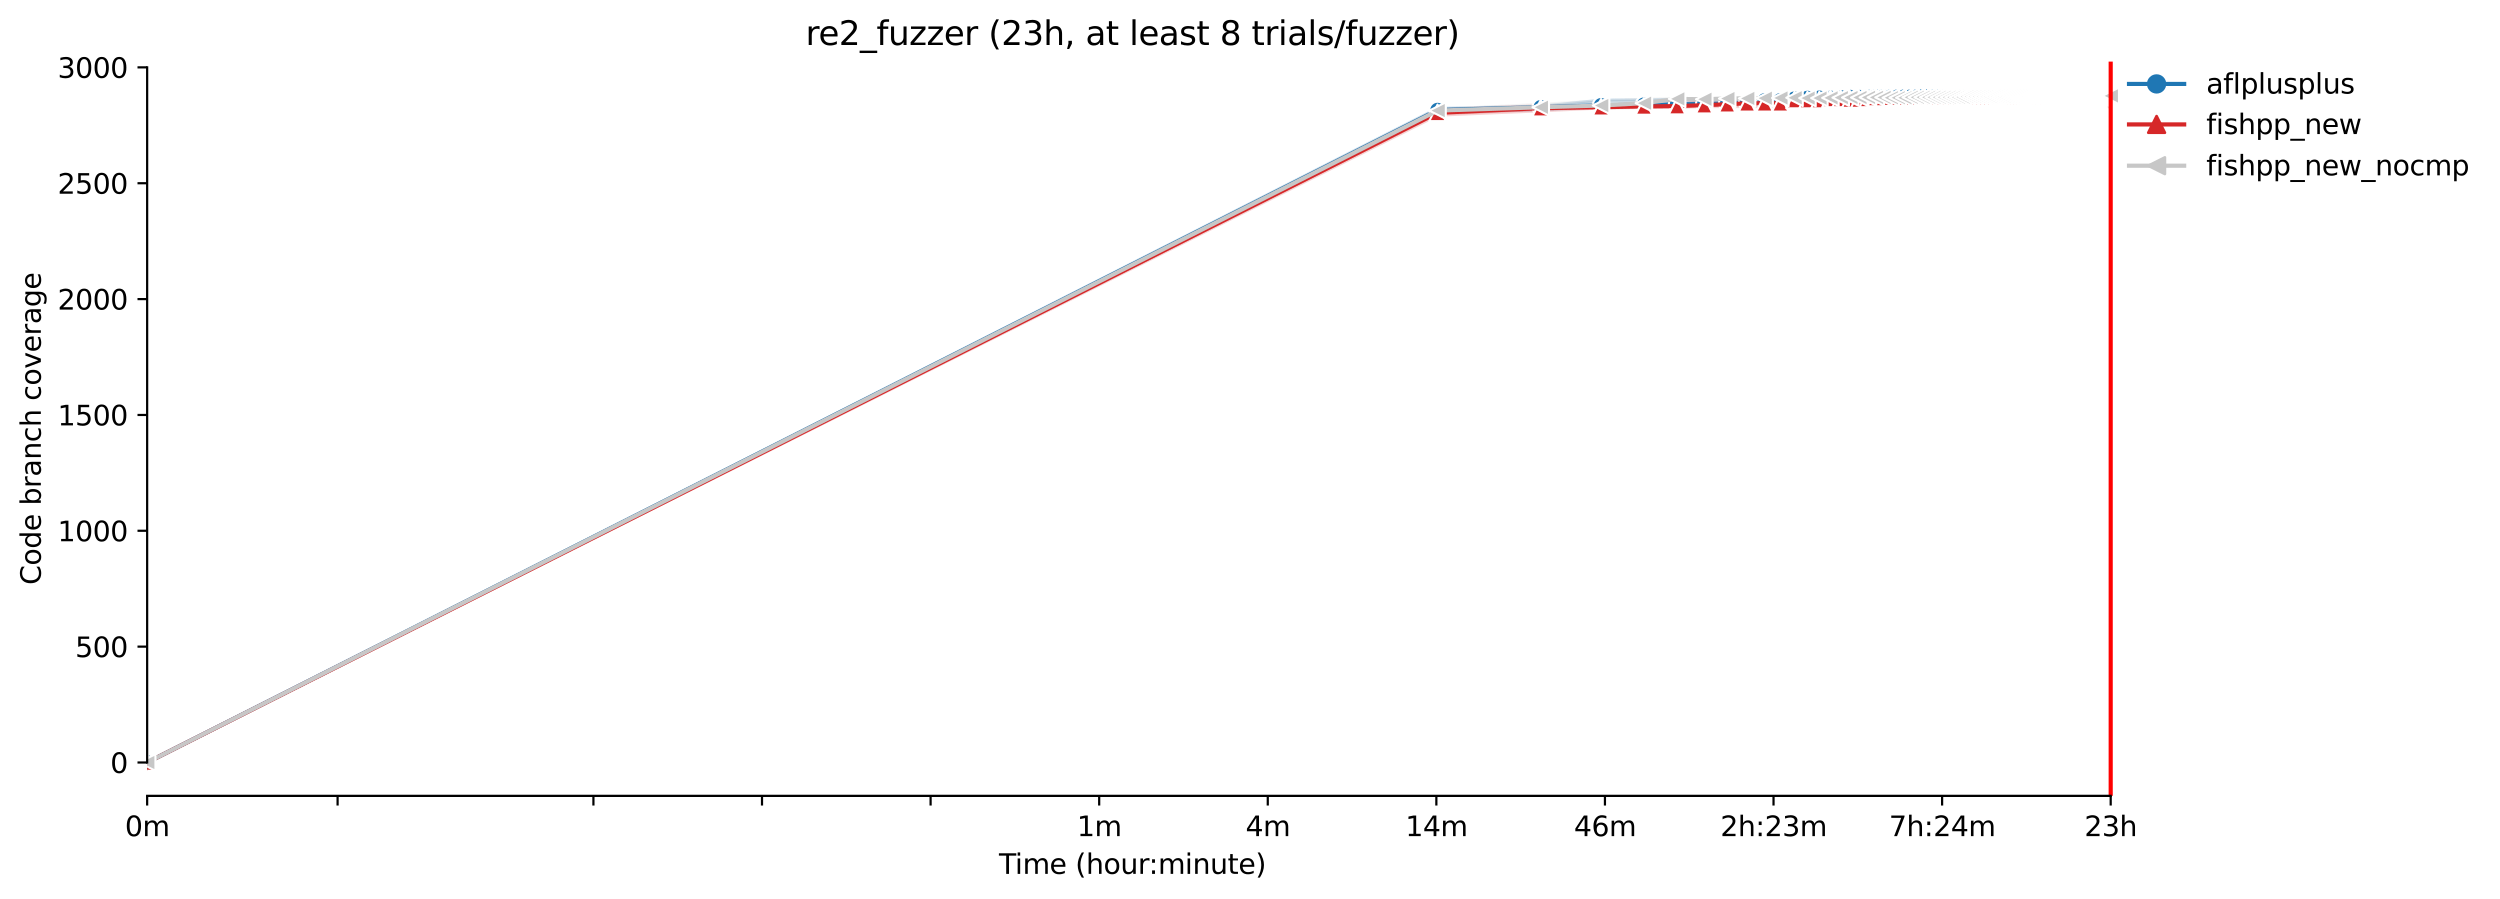 <?xml version="1.0" encoding="utf-8" standalone="no"?>
<!DOCTYPE svg PUBLIC "-//W3C//DTD SVG 1.1//EN"
  "http://www.w3.org/Graphics/SVG/1.1/DTD/svg11.dtd">
<svg xmlns:xlink="http://www.w3.org/1999/xlink" width="906.023pt" height="325.986pt" viewBox="0 0 906.023 325.986" xmlns="http://www.w3.org/2000/svg" version="1.1">
 <defs>
  <style type="text/css">*{stroke-linejoin: round; stroke-linecap: butt}</style>
 </defs>
 <g id="figure_1">
  <g id="patch_1">
   <path d="M 0 325.986 
L 906.023 325.986 
L 906.023 0 
L 0 0 
z
" style="fill: #ffffff"/>
  </g>
  <g id="axes_1">
   <g id="patch_2">
    <path d="M 53.328 288.43 
L 767.568 288.43 
L 767.568 22.318 
L 53.328 22.318 
z
" style="fill: #ffffff"/>
   </g>
   <g id="PolyCollection_1">
    <defs>
     <path id="m48648afd34" d="M 53.328 -49.652 
L 53.328 -49.652 
L 520.973 -285.442 
L 558.37 -286.155 
L 580.246 -287.206 
L 595.767 -287.458 
L 607.806 -287.626 
L 617.643 -287.834 
L 625.96 -288.087 
L 633.164 -288.171 
L 639.519 -288.422 
L 645.204 -288.423 
L 650.346 -288.507 
L 655.04 -288.297 
L 659.359 -288.549 
L 663.357 -288.549 
L 667.08 -289.305 
L 670.562 -289.305 
L 673.833 -289.305 
L 676.916 -290.649 
L 679.833 -290.649 
L 682.601 -290.649 
L 685.233 -290.733 
L 687.743 -290.817 
L 690.141 -290.817 
L 692.438 -290.817 
L 694.64 -290.817 
L 696.756 -290.899 
L 698.792 -290.9 
L 700.754 -290.817 
L 702.648 -290.858 
L 704.477 -290.817 
L 706.246 -290.984 
L 707.959 -290.9 
L 709.619 -290.984 
L 711.23 -290.942 
L 712.794 -290.984 
L 714.314 -290.941 
L 715.792 -290.984 
L 717.231 -290.9 
L 718.632 -290.942 
L 719.998 -290.941 
L 721.33 -290.984 
L 722.63 -291.068 
L 723.9 -291.068 
L 725.14 -290.942 
L 726.353 -291.068 
L 727.539 -291.024 
L 728.699 -290.984 
L 729.835 -290.984 
L 730.947 -291.068 
L 732.037 -291.068 
L 733.106 -291.068 
L 734.153 -291.068 
L 735.181 -291.068 
L 736.19 -291.068 
L 737.179 -291.068 
L 738.152 -291.068 
L 739.107 -291.068 
L 740.045 -291.068 
L 740.967 -291.152 
L 741.874 -291.152 
L 742.766 -291.152 
L 743.643 -291.15 
L 744.506 -291.152 
L 745.356 -291.068 
L 746.193 -291.152 
L 747.016 -291.068 
L 747.828 -291.068 
L 748.627 -291.152 
L 749.415 -291.068 
L 750.191 -291.15 
L 750.956 -291.152 
L 751.711 -291.068 
L 752.455 -291.15 
L 753.189 -291.068 
L 753.913 -291.068 
L 754.628 -291.15 
L 755.333 -291.152 
L 756.029 -291.152 
L 756.717 -291.068 
L 757.395 -291.068 
L 758.065 -291.15 
L 758.727 -291.152 
L 759.381 -291.068 
L 760.028 -291.068 
L 760.666 -291.068 
L 761.297 -291.068 
L 761.921 -291.152 
L 762.537 -291.068 
L 763.147 -291.152 
L 763.75 -291.068 
L 764.346 -291.152 
L 764.936 -291.152 
L 764.936 -291.572 
L 764.936 -291.572 
L 764.346 -291.572 
L 763.75 -291.488 
L 763.147 -291.488 
L 762.537 -291.49 
L 761.921 -291.572 
L 761.297 -291.488 
L 760.666 -291.488 
L 760.028 -291.488 
L 759.381 -291.572 
L 758.727 -291.488 
L 758.065 -291.488 
L 757.395 -291.488 
L 756.717 -291.404 
L 756.029 -291.404 
L 755.333 -291.404 
L 754.628 -291.404 
L 753.913 -291.404 
L 753.189 -291.404 
L 752.455 -291.404 
L 751.711 -291.404 
L 750.956 -291.404 
L 750.191 -291.404 
L 749.415 -291.404 
L 748.627 -291.404 
L 747.828 -291.404 
L 747.016 -291.404 
L 746.193 -291.404 
L 745.356 -291.404 
L 744.506 -291.404 
L 743.643 -291.404 
L 742.766 -291.404 
L 741.874 -291.404 
L 740.967 -291.404 
L 740.045 -291.404 
L 739.107 -291.404 
L 738.152 -291.404 
L 737.179 -291.404 
L 736.19 -291.404 
L 735.181 -291.32 
L 734.153 -291.32 
L 733.106 -291.404 
L 732.037 -291.404 
L 730.947 -291.241 
L 729.835 -291.404 
L 728.699 -291.404 
L 727.539 -291.404 
L 726.353 -291.404 
L 725.14 -291.404 
L 723.9 -291.404 
L 722.63 -291.404 
L 721.33 -291.404 
L 719.998 -291.404 
L 718.632 -291.404 
L 717.231 -291.404 
L 715.792 -291.404 
L 714.314 -291.322 
L 712.794 -291.404 
L 711.23 -291.404 
L 709.619 -291.404 
L 707.959 -291.32 
L 706.246 -291.278 
L 704.477 -291.32 
L 702.648 -291.32 
L 700.754 -291.278 
L 698.792 -291.278 
L 696.756 -291.236 
L 694.64 -291.152 
L 692.438 -291.152 
L 690.141 -291.152 
L 687.743 -291.152 
L 685.233 -291.152 
L 682.601 -291.152 
L 679.833 -291.068 
L 676.916 -291.068 
L 673.833 -291.068 
L 670.562 -291.068 
L 667.08 -291.068 
L 663.357 -290.984 
L 659.359 -290.984 
L 655.04 -290.984 
L 650.346 -290.607 
L 645.204 -290.607 
L 639.519 -290.397 
L 633.164 -290.355 
L 625.96 -290.061 
L 617.643 -289.977 
L 607.806 -290.061 
L 595.767 -289.851 
L 580.246 -289.767 
L 558.37 -287.5 
L 520.973 -286.786 
L 53.328 -49.652 
z
" style="stroke: #1f77b4; stroke-opacity: 0.2"/>
    </defs>
    <g clip-path="url(#p5859475653)">
     <use xlink:href="#m48648afd34" x="0" y="325.986" style="fill: #1f77b4; fill-opacity: 0.2; stroke: #1f77b4; stroke-opacity: 0.2"/>
    </g>
   </g>
   <g id="PolyCollection_2">
    <defs>
     <path id="me388209951" d="M 53.328 -49.652 
L 53.328 -49.652 
L 520.973 -284.183 
L 558.37 -285.778 
L 580.246 -286.786 
L 595.767 -286.996 
L 607.806 -287.038 
L 617.643 -287.29 
L 625.96 -287.29 
L 633.164 -287.29 
L 639.519 -287.29 
L 645.204 -287.542 
L 650.346 -287.71 
L 655.04 -287.794 
L 659.359 -288.129 
L 663.357 -288.121 
L 667.08 -287.794 
L 670.562 -287.794 
L 673.833 -287.962 
L 676.916 -288.129 
L 679.833 -288.465 
L 682.601 -288.465 
L 685.233 -288.465 
L 687.743 -288.465 
L 690.141 -289.725 
L 692.438 -289.725 
L 694.64 -289.893 
L 696.756 -289.893 
L 698.792 -289.893 
L 700.754 -289.893 
L 702.648 -289.893 
L 704.477 -289.893 
L 706.246 -289.977 
L 707.959 -289.977 
L 709.619 -288.843 
L 711.23 -288.885 
L 712.794 -288.885 
L 714.314 -288.885 
L 715.792 -288.885 
L 717.231 -288.927 
L 718.632 -288.927 
L 719.998 -289.095 
L 721.33 -289.179 
L 722.63 -289.221 
L 723.9 -289.263 
L 725.14 -289.263 
L 726.353 -289.389 
L 727.539 -289.389 
L 728.699 -289.389 
L 729.835 -289.389 
L 730.947 -289.389 
L 732.037 -289.389 
L 733.106 -289.389 
L 734.153 -289.389 
L 735.181 -289.389 
L 736.19 -288.129 
L 737.179 -289.389 
L 738.152 -289.389 
L 739.107 -289.389 
L 740.045 -289.389 
L 740.967 -289.389 
L 741.874 -289.389 
L 742.766 -289.389 
L 743.643 -289.389 
L 744.506 -289.389 
L 745.356 -289.389 
L 746.193 -289.389 
L 747.016 -290.607 
L 747.828 -290.649 
L 748.627 -290.649 
L 749.415 -290.649 
L 750.191 -290.649 
L 750.956 -290.649 
L 751.711 -290.649 
L 752.455 -290.649 
L 753.189 -290.649 
L 753.913 -290.691 
L 754.628 -290.691 
L 755.333 -290.691 
L 756.029 -290.733 
L 756.717 -290.733 
L 757.395 -290.733 
L 758.065 -290.817 
L 758.727 -290.817 
L 759.381 -290.817 
L 760.028 -290.817 
L 760.666 -290.817 
L 761.297 -290.817 
L 761.921 -290.817 
L 762.537 -290.817 
L 763.147 -290.817 
L 763.75 -290.817 
L 764.346 -287.164 
L 764.936 -290.817 
L 764.936 -291.404 
L 764.936 -291.404 
L 764.346 -291.404 
L 763.75 -291.404 
L 763.147 -291.404 
L 762.537 -291.404 
L 761.921 -291.404 
L 761.297 -291.404 
L 760.666 -291.404 
L 760.028 -291.404 
L 759.381 -291.404 
L 758.727 -291.404 
L 758.065 -291.404 
L 757.395 -291.362 
L 756.717 -291.278 
L 756.029 -291.278 
L 755.333 -291.278 
L 754.628 -291.278 
L 753.913 -291.278 
L 753.189 -291.278 
L 752.455 -291.237 
L 751.711 -291.278 
L 750.956 -291.278 
L 750.191 -291.278 
L 749.415 -291.278 
L 748.627 -291.236 
L 747.828 -291.278 
L 747.016 -291.278 
L 746.193 -291.278 
L 745.356 -291.278 
L 744.506 -291.278 
L 743.643 -291.236 
L 742.766 -291.236 
L 741.874 -291.236 
L 740.967 -291.236 
L 740.045 -291.194 
L 739.107 -291.152 
L 738.152 -291.152 
L 737.179 -291.152 
L 736.19 -291.152 
L 735.181 -291.152 
L 734.153 -291.152 
L 733.106 -291.152 
L 732.037 -291.152 
L 730.947 -291.152 
L 729.835 -291.152 
L 728.699 -291.152 
L 727.539 -291.152 
L 726.353 -291.152 
L 725.14 -291.152 
L 723.9 -291.152 
L 722.63 -291.152 
L 721.33 -291.152 
L 719.998 -291.152 
L 718.632 -291.152 
L 717.231 -291.152 
L 715.792 -291.152 
L 714.314 -291.152 
L 712.794 -291.152 
L 711.23 -291.152 
L 709.619 -291.11 
L 707.959 -291.152 
L 706.246 -291.068 
L 704.477 -291.068 
L 702.648 -291.068 
L 700.754 -291.068 
L 698.792 -291.068 
L 696.756 -291.068 
L 694.64 -291.068 
L 692.438 -291.068 
L 690.141 -291.068 
L 687.743 -291.068 
L 685.233 -291.068 
L 682.601 -291.068 
L 679.833 -291.068 
L 676.916 -291.068 
L 673.833 -290.817 
L 670.562 -290.817 
L 667.08 -290.984 
L 663.357 -290.984 
L 659.359 -290.565 
L 655.04 -290.565 
L 650.346 -290.649 
L 645.204 -290.481 
L 639.519 -290.313 
L 633.164 -290.397 
L 625.96 -290.229 
L 617.643 -290.229 
L 607.806 -287.71 
L 595.767 -288.507 
L 580.246 -287.794 
L 558.37 -287.71 
L 520.973 -286.366 
L 53.328 -49.652 
z
" style="stroke: #d62728; stroke-opacity: 0.2"/>
    </defs>
    <g clip-path="url(#p5859475653)">
     <use xlink:href="#me388209951" x="0" y="325.986" style="fill: #d62728; fill-opacity: 0.2; stroke: #d62728; stroke-opacity: 0.2"/>
    </g>
   </g>
   <g id="PolyCollection_3">
    <defs>
     <path id="m6bbe246ad7" d="M 53.328 -49.652 
L 53.328 -49.652 
L 520.973 -285.065 
L 558.37 -286.45 
L 580.246 -287.332 
L 595.767 -287.668 
L 607.806 -288.213 
L 617.643 -288.465 
L 625.96 -288.381 
L 633.164 -288.969 
L 639.519 -289.389 
L 645.204 -289.893 
L 650.346 -289.893 
L 655.04 -289.976 
L 659.359 -289.935 
L 663.357 -290.061 
L 667.08 -289.977 
L 670.562 -289.977 
L 673.833 -290.019 
L 676.916 -290.019 
L 679.833 -290.019 
L 682.601 -290.019 
L 685.233 -289.641 
L 687.743 -289.641 
L 690.141 -290.397 
L 692.438 -289.809 
L 694.64 -289.809 
L 696.756 -289.809 
L 698.792 -289.809 
L 700.754 -289.809 
L 702.648 -289.893 
L 704.477 -289.893 
L 706.246 -290.397 
L 707.959 -290.313 
L 709.619 -290.313 
L 711.23 -290.313 
L 712.794 -290.313 
L 714.314 -290.313 
L 715.792 -290.313 
L 717.231 -290.313 
L 718.632 -290.313 
L 719.998 -290.313 
L 721.33 -290.313 
L 722.63 -290.313 
L 723.9 -290.313 
L 725.14 -290.313 
L 726.353 -290.313 
L 727.539 -290.565 
L 728.699 -290.397 
L 729.835 -290.397 
L 730.947 -290.397 
L 732.037 -290.397 
L 733.106 -290.397 
L 734.153 -290.565 
L 735.181 -290.397 
L 736.19 -290.397 
L 737.179 -290.649 
L 738.152 -290.397 
L 739.107 -290.649 
L 740.045 -290.397 
L 740.967 -290.397 
L 741.874 -290.397 
L 742.766 -290.649 
L 743.643 -290.397 
L 744.506 -290.649 
L 745.356 -290.397 
L 746.193 -290.397 
L 747.016 -290.649 
L 747.828 -290.649 
L 748.627 -290.649 
L 749.415 -290.649 
L 750.191 -290.397 
L 750.956 -290.649 
L 751.711 -290.397 
L 752.455 -290.397 
L 753.189 -290.397 
L 753.913 -290.397 
L 754.628 -290.397 
L 755.333 -290.397 
L 756.029 -290.397 
L 756.717 -290.397 
L 757.395 -290.397 
L 758.065 -290.397 
L 758.727 -290.397 
L 759.381 -290.397 
L 760.028 -290.397 
L 760.666 -290.397 
L 761.297 -290.397 
L 761.921 -290.397 
L 762.537 -291.152 
L 763.147 -290.397 
L 763.75 -290.397 
L 764.346 -290.397 
L 764.936 -290.397 
L 764.936 -291.363 
L 764.936 -291.363 
L 764.346 -291.404 
L 763.75 -291.404 
L 763.147 -291.32 
L 762.537 -291.32 
L 761.921 -291.32 
L 761.297 -291.32 
L 760.666 -291.32 
L 760.028 -291.32 
L 759.381 -291.32 
L 758.727 -291.32 
L 758.065 -291.32 
L 757.395 -291.32 
L 756.717 -291.32 
L 756.029 -291.32 
L 755.333 -291.32 
L 754.628 -291.32 
L 753.913 -291.32 
L 753.189 -291.32 
L 752.455 -291.32 
L 751.711 -291.32 
L 750.956 -291.32 
L 750.191 -291.236 
L 749.415 -291.32 
L 748.627 -291.32 
L 747.828 -291.32 
L 747.016 -291.32 
L 746.193 -291.152 
L 745.356 -291.32 
L 744.506 -291.32 
L 743.643 -291.32 
L 742.766 -291.32 
L 741.874 -291.157 
L 740.967 -291.32 
L 740.045 -291.32 
L 739.107 -291.32 
L 738.152 -291.236 
L 737.179 -291.152 
L 736.19 -291.236 
L 735.181 -291.236 
L 734.153 -291.236 
L 733.106 -291.152 
L 732.037 -291.152 
L 730.947 -291.152 
L 729.835 -291.152 
L 728.699 -291.152 
L 727.539 -291.152 
L 726.353 -291.152 
L 725.14 -291.152 
L 723.9 -291.152 
L 722.63 -291.152 
L 721.33 -291.152 
L 719.998 -291.152 
L 718.632 -291.152 
L 717.231 -291.152 
L 715.792 -291.152 
L 714.314 -291.068 
L 712.794 -291.152 
L 711.23 -291.152 
L 709.619 -291.068 
L 707.959 -291.068 
L 706.246 -291.068 
L 704.477 -291.068 
L 702.648 -291.068 
L 700.754 -290.984 
L 698.792 -291.068 
L 696.756 -291.068 
L 694.64 -291.068 
L 692.438 -291.068 
L 690.141 -291.068 
L 687.743 -290.9 
L 685.233 -290.9 
L 682.601 -290.902 
L 679.833 -290.942 
L 676.916 -290.942 
L 673.833 -290.9 
L 670.562 -290.9 
L 667.08 -290.9 
L 663.357 -290.9 
L 659.359 -290.9 
L 655.04 -290.9 
L 650.346 -290.9 
L 645.204 -290.817 
L 639.519 -290.733 
L 633.164 -290.733 
L 625.96 -290.523 
L 617.643 -290.313 
L 607.806 -290.313 
L 595.767 -290.061 
L 580.246 -289.515 
L 558.37 -288.213 
L 520.973 -286.408 
L 53.328 -49.652 
z
" style="stroke: #c7c7c7; stroke-opacity: 0.2"/>
    </defs>
    <g clip-path="url(#p5859475653)">
     <use xlink:href="#m6bbe246ad7" x="0" y="325.986" style="fill: #c7c7c7; fill-opacity: 0.2; stroke: #c7c7c7; stroke-opacity: 0.2"/>
    </g>
   </g>
   <g id="matplotlib.axis_1">
    <g id="xtick_1">
     <g id="line2d_1">
      <defs>
       <path id="m450578cc34" d="M 0 0 
L 0 3.5 
" style="stroke: #000000; stroke-width: 0.8"/>
      </defs>
      <g>
       <use xlink:href="#m450578cc34" x="53.328" y="288.43" style="stroke: #000000; stroke-width: 0.8"/>
      </g>
     </g>
     <g id="text_1">
      <!-- 0m -->
      <g transform="translate(45.277 303.029) scale(0.1 -0.1)">
       <defs>
        <path id="DejaVuSans-30" d="M 2034 4250 
Q 1547 4250 1301 3770 
Q 1056 3291 1056 2328 
Q 1056 1369 1301 889 
Q 1547 409 2034 409 
Q 2525 409 2770 889 
Q 3016 1369 3016 2328 
Q 3016 3291 2770 3770 
Q 2525 4250 2034 4250 
z
M 2034 4750 
Q 2819 4750 3233 4129 
Q 3647 3509 3647 2328 
Q 3647 1150 3233 529 
Q 2819 -91 2034 -91 
Q 1250 -91 836 529 
Q 422 1150 422 2328 
Q 422 3509 836 4129 
Q 1250 4750 2034 4750 
z
" transform="scale(0.016)"/>
        <path id="DejaVuSans-6d" d="M 3328 2828 
Q 3544 3216 3844 3400 
Q 4144 3584 4550 3584 
Q 5097 3584 5394 3201 
Q 5691 2819 5691 2113 
L 5691 0 
L 5113 0 
L 5113 2094 
Q 5113 2597 4934 2840 
Q 4756 3084 4391 3084 
Q 3944 3084 3684 2787 
Q 3425 2491 3425 1978 
L 3425 0 
L 2847 0 
L 2847 2094 
Q 2847 2600 2669 2842 
Q 2491 3084 2119 3084 
Q 1678 3084 1418 2786 
Q 1159 2488 1159 1978 
L 1159 0 
L 581 0 
L 581 3500 
L 1159 3500 
L 1159 2956 
Q 1356 3278 1631 3431 
Q 1906 3584 2284 3584 
Q 2666 3584 2933 3390 
Q 3200 3197 3328 2828 
z
" transform="scale(0.016)"/>
       </defs>
       <use xlink:href="#DejaVuSans-30"/>
       <use xlink:href="#DejaVuSans-6d" x="63.623"/>
      </g>
     </g>
    </g>
    <g id="xtick_2">
     <g id="line2d_2">
      <g>
       <use xlink:href="#m450578cc34" x="122.345" y="288.43" style="stroke: #000000; stroke-width: 0.8"/>
      </g>
     </g>
    </g>
    <g id="xtick_3">
     <g id="line2d_3">
      <g>
       <use xlink:href="#m450578cc34" x="215.062" y="288.43" style="stroke: #000000; stroke-width: 0.8"/>
      </g>
     </g>
    </g>
    <g id="xtick_4">
     <g id="line2d_4">
      <g>
       <use xlink:href="#m450578cc34" x="276.159" y="288.43" style="stroke: #000000; stroke-width: 0.8"/>
      </g>
     </g>
    </g>
    <g id="xtick_5">
     <g id="line2d_5">
      <g>
       <use xlink:href="#m450578cc34" x="337.257" y="288.43" style="stroke: #000000; stroke-width: 0.8"/>
      </g>
     </g>
    </g>
    <g id="xtick_6">
     <g id="line2d_6">
      <g>
       <use xlink:href="#m450578cc34" x="398.354" y="288.43" style="stroke: #000000; stroke-width: 0.8"/>
      </g>
     </g>
     <g id="text_2">
      <!-- 1m -->
      <g transform="translate(390.302 303.029) scale(0.1 -0.1)">
       <defs>
        <path id="DejaVuSans-31" d="M 794 531 
L 1825 531 
L 1825 4091 
L 703 3866 
L 703 4441 
L 1819 4666 
L 2450 4666 
L 2450 531 
L 3481 531 
L 3481 0 
L 794 0 
L 794 531 
z
" transform="scale(0.016)"/>
       </defs>
       <use xlink:href="#DejaVuSans-31"/>
       <use xlink:href="#DejaVuSans-6d" x="63.623"/>
      </g>
     </g>
    </g>
    <g id="xtick_7">
     <g id="line2d_7">
      <g>
       <use xlink:href="#m450578cc34" x="459.451" y="288.43" style="stroke: #000000; stroke-width: 0.8"/>
      </g>
     </g>
     <g id="text_3">
      <!-- 4m -->
      <g transform="translate(451.399 303.029) scale(0.1 -0.1)">
       <defs>
        <path id="DejaVuSans-34" d="M 2419 4116 
L 825 1625 
L 2419 1625 
L 2419 4116 
z
M 2253 4666 
L 3047 4666 
L 3047 1625 
L 3713 1625 
L 3713 1100 
L 3047 1100 
L 3047 0 
L 2419 0 
L 2419 1100 
L 313 1100 
L 313 1709 
L 2253 4666 
z
" transform="scale(0.016)"/>
       </defs>
       <use xlink:href="#DejaVuSans-34"/>
       <use xlink:href="#DejaVuSans-6d" x="63.623"/>
      </g>
     </g>
    </g>
    <g id="xtick_8">
     <g id="line2d_8">
      <g>
       <use xlink:href="#m450578cc34" x="520.548" y="288.43" style="stroke: #000000; stroke-width: 0.8"/>
      </g>
     </g>
     <g id="text_4">
      <!-- 14m -->
      <g transform="translate(509.315 303.029) scale(0.1 -0.1)">
       <use xlink:href="#DejaVuSans-31"/>
       <use xlink:href="#DejaVuSans-34" x="63.623"/>
       <use xlink:href="#DejaVuSans-6d" x="127.246"/>
      </g>
     </g>
    </g>
    <g id="xtick_9">
     <g id="line2d_9">
      <g>
       <use xlink:href="#m450578cc34" x="581.645" y="288.43" style="stroke: #000000; stroke-width: 0.8"/>
      </g>
     </g>
     <g id="text_5">
      <!-- 46m -->
      <g transform="translate(570.412 303.029) scale(0.1 -0.1)">
       <defs>
        <path id="DejaVuSans-36" d="M 2113 2584 
Q 1688 2584 1439 2293 
Q 1191 2003 1191 1497 
Q 1191 994 1439 701 
Q 1688 409 2113 409 
Q 2538 409 2786 701 
Q 3034 994 3034 1497 
Q 3034 2003 2786 2293 
Q 2538 2584 2113 2584 
z
M 3366 4563 
L 3366 3988 
Q 3128 4100 2886 4159 
Q 2644 4219 2406 4219 
Q 1781 4219 1451 3797 
Q 1122 3375 1075 2522 
Q 1259 2794 1537 2939 
Q 1816 3084 2150 3084 
Q 2853 3084 3261 2657 
Q 3669 2231 3669 1497 
Q 3669 778 3244 343 
Q 2819 -91 2113 -91 
Q 1303 -91 875 529 
Q 447 1150 447 2328 
Q 447 3434 972 4092 
Q 1497 4750 2381 4750 
Q 2619 4750 2861 4703 
Q 3103 4656 3366 4563 
z
" transform="scale(0.016)"/>
       </defs>
       <use xlink:href="#DejaVuSans-34"/>
       <use xlink:href="#DejaVuSans-36" x="63.623"/>
       <use xlink:href="#DejaVuSans-6d" x="127.246"/>
      </g>
     </g>
    </g>
    <g id="xtick_10">
     <g id="line2d_10">
      <g>
       <use xlink:href="#m450578cc34" x="642.742" y="288.43" style="stroke: #000000; stroke-width: 0.8"/>
      </g>
     </g>
     <g id="text_6">
      <!-- 2h:23m -->
      <g transform="translate(623.475 303.029) scale(0.1 -0.1)">
       <defs>
        <path id="DejaVuSans-32" d="M 1228 531 
L 3431 531 
L 3431 0 
L 469 0 
L 469 531 
Q 828 903 1448 1529 
Q 2069 2156 2228 2338 
Q 2531 2678 2651 2914 
Q 2772 3150 2772 3378 
Q 2772 3750 2511 3984 
Q 2250 4219 1831 4219 
Q 1534 4219 1204 4116 
Q 875 4013 500 3803 
L 500 4441 
Q 881 4594 1212 4672 
Q 1544 4750 1819 4750 
Q 2544 4750 2975 4387 
Q 3406 4025 3406 3419 
Q 3406 3131 3298 2873 
Q 3191 2616 2906 2266 
Q 2828 2175 2409 1742 
Q 1991 1309 1228 531 
z
" transform="scale(0.016)"/>
        <path id="DejaVuSans-68" d="M 3513 2113 
L 3513 0 
L 2938 0 
L 2938 2094 
Q 2938 2591 2744 2837 
Q 2550 3084 2163 3084 
Q 1697 3084 1428 2787 
Q 1159 2491 1159 1978 
L 1159 0 
L 581 0 
L 581 4863 
L 1159 4863 
L 1159 2956 
Q 1366 3272 1645 3428 
Q 1925 3584 2291 3584 
Q 2894 3584 3203 3211 
Q 3513 2838 3513 2113 
z
" transform="scale(0.016)"/>
        <path id="DejaVuSans-3a" d="M 750 794 
L 1409 794 
L 1409 0 
L 750 0 
L 750 794 
z
M 750 3309 
L 1409 3309 
L 1409 2516 
L 750 2516 
L 750 3309 
z
" transform="scale(0.016)"/>
        <path id="DejaVuSans-33" d="M 2597 2516 
Q 3050 2419 3304 2112 
Q 3559 1806 3559 1356 
Q 3559 666 3084 287 
Q 2609 -91 1734 -91 
Q 1441 -91 1130 -33 
Q 819 25 488 141 
L 488 750 
Q 750 597 1062 519 
Q 1375 441 1716 441 
Q 2309 441 2620 675 
Q 2931 909 2931 1356 
Q 2931 1769 2642 2001 
Q 2353 2234 1838 2234 
L 1294 2234 
L 1294 2753 
L 1863 2753 
Q 2328 2753 2575 2939 
Q 2822 3125 2822 3475 
Q 2822 3834 2567 4026 
Q 2313 4219 1838 4219 
Q 1578 4219 1281 4162 
Q 984 4106 628 3988 
L 628 4550 
Q 988 4650 1302 4700 
Q 1616 4750 1894 4750 
Q 2613 4750 3031 4423 
Q 3450 4097 3450 3541 
Q 3450 3153 3228 2886 
Q 3006 2619 2597 2516 
z
" transform="scale(0.016)"/>
       </defs>
       <use xlink:href="#DejaVuSans-32"/>
       <use xlink:href="#DejaVuSans-68" x="63.623"/>
       <use xlink:href="#DejaVuSans-3a" x="127.002"/>
       <use xlink:href="#DejaVuSans-32" x="160.693"/>
       <use xlink:href="#DejaVuSans-33" x="224.316"/>
       <use xlink:href="#DejaVuSans-6d" x="287.939"/>
      </g>
     </g>
    </g>
    <g id="xtick_11">
     <g id="line2d_11">
      <g>
       <use xlink:href="#m450578cc34" x="703.839" y="288.43" style="stroke: #000000; stroke-width: 0.8"/>
      </g>
     </g>
     <g id="text_7">
      <!-- 7h:24m -->
      <g transform="translate(684.572 303.029) scale(0.1 -0.1)">
       <defs>
        <path id="DejaVuSans-37" d="M 525 4666 
L 3525 4666 
L 3525 4397 
L 1831 0 
L 1172 0 
L 2766 4134 
L 525 4134 
L 525 4666 
z
" transform="scale(0.016)"/>
       </defs>
       <use xlink:href="#DejaVuSans-37"/>
       <use xlink:href="#DejaVuSans-68" x="63.623"/>
       <use xlink:href="#DejaVuSans-3a" x="127.002"/>
       <use xlink:href="#DejaVuSans-32" x="160.693"/>
       <use xlink:href="#DejaVuSans-34" x="224.316"/>
       <use xlink:href="#DejaVuSans-6d" x="287.939"/>
      </g>
     </g>
    </g>
    <g id="xtick_12">
     <g id="line2d_12">
      <g>
       <use xlink:href="#m450578cc34" x="764.936" y="288.43" style="stroke: #000000; stroke-width: 0.8"/>
      </g>
     </g>
     <g id="text_8">
      <!-- 23h -->
      <g transform="translate(755.405 303.029) scale(0.1 -0.1)">
       <use xlink:href="#DejaVuSans-32"/>
       <use xlink:href="#DejaVuSans-33" x="63.623"/>
       <use xlink:href="#DejaVuSans-68" x="127.246"/>
      </g>
     </g>
    </g>
    <g id="text_9">
     <!-- Time (hour:minute) -->
     <g transform="translate(362.041 316.707) scale(0.1 -0.1)">
      <defs>
       <path id="DejaVuSans-54" d="M -19 4666 
L 3928 4666 
L 3928 4134 
L 2272 4134 
L 2272 0 
L 1638 0 
L 1638 4134 
L -19 4134 
L -19 4666 
z
" transform="scale(0.016)"/>
       <path id="DejaVuSans-69" d="M 603 3500 
L 1178 3500 
L 1178 0 
L 603 0 
L 603 3500 
z
M 603 4863 
L 1178 4863 
L 1178 4134 
L 603 4134 
L 603 4863 
z
" transform="scale(0.016)"/>
       <path id="DejaVuSans-65" d="M 3597 1894 
L 3597 1613 
L 953 1613 
Q 991 1019 1311 708 
Q 1631 397 2203 397 
Q 2534 397 2845 478 
Q 3156 559 3463 722 
L 3463 178 
Q 3153 47 2828 -22 
Q 2503 -91 2169 -91 
Q 1331 -91 842 396 
Q 353 884 353 1716 
Q 353 2575 817 3079 
Q 1281 3584 2069 3584 
Q 2775 3584 3186 3129 
Q 3597 2675 3597 1894 
z
M 3022 2063 
Q 3016 2534 2758 2815 
Q 2500 3097 2075 3097 
Q 1594 3097 1305 2825 
Q 1016 2553 972 2059 
L 3022 2063 
z
" transform="scale(0.016)"/>
       <path id="DejaVuSans-20" transform="scale(0.016)"/>
       <path id="DejaVuSans-28" d="M 1984 4856 
Q 1566 4138 1362 3434 
Q 1159 2731 1159 2009 
Q 1159 1288 1364 580 
Q 1569 -128 1984 -844 
L 1484 -844 
Q 1016 -109 783 600 
Q 550 1309 550 2009 
Q 550 2706 781 3412 
Q 1013 4119 1484 4856 
L 1984 4856 
z
" transform="scale(0.016)"/>
       <path id="DejaVuSans-6f" d="M 1959 3097 
Q 1497 3097 1228 2736 
Q 959 2375 959 1747 
Q 959 1119 1226 758 
Q 1494 397 1959 397 
Q 2419 397 2687 759 
Q 2956 1122 2956 1747 
Q 2956 2369 2687 2733 
Q 2419 3097 1959 3097 
z
M 1959 3584 
Q 2709 3584 3137 3096 
Q 3566 2609 3566 1747 
Q 3566 888 3137 398 
Q 2709 -91 1959 -91 
Q 1206 -91 779 398 
Q 353 888 353 1747 
Q 353 2609 779 3096 
Q 1206 3584 1959 3584 
z
" transform="scale(0.016)"/>
       <path id="DejaVuSans-75" d="M 544 1381 
L 544 3500 
L 1119 3500 
L 1119 1403 
Q 1119 906 1312 657 
Q 1506 409 1894 409 
Q 2359 409 2629 706 
Q 2900 1003 2900 1516 
L 2900 3500 
L 3475 3500 
L 3475 0 
L 2900 0 
L 2900 538 
Q 2691 219 2414 64 
Q 2138 -91 1772 -91 
Q 1169 -91 856 284 
Q 544 659 544 1381 
z
M 1991 3584 
L 1991 3584 
z
" transform="scale(0.016)"/>
       <path id="DejaVuSans-72" d="M 2631 2963 
Q 2534 3019 2420 3045 
Q 2306 3072 2169 3072 
Q 1681 3072 1420 2755 
Q 1159 2438 1159 1844 
L 1159 0 
L 581 0 
L 581 3500 
L 1159 3500 
L 1159 2956 
Q 1341 3275 1631 3429 
Q 1922 3584 2338 3584 
Q 2397 3584 2469 3576 
Q 2541 3569 2628 3553 
L 2631 2963 
z
" transform="scale(0.016)"/>
       <path id="DejaVuSans-6e" d="M 3513 2113 
L 3513 0 
L 2938 0 
L 2938 2094 
Q 2938 2591 2744 2837 
Q 2550 3084 2163 3084 
Q 1697 3084 1428 2787 
Q 1159 2491 1159 1978 
L 1159 0 
L 581 0 
L 581 3500 
L 1159 3500 
L 1159 2956 
Q 1366 3272 1645 3428 
Q 1925 3584 2291 3584 
Q 2894 3584 3203 3211 
Q 3513 2838 3513 2113 
z
" transform="scale(0.016)"/>
       <path id="DejaVuSans-74" d="M 1172 4494 
L 1172 3500 
L 2356 3500 
L 2356 3053 
L 1172 3053 
L 1172 1153 
Q 1172 725 1289 603 
Q 1406 481 1766 481 
L 2356 481 
L 2356 0 
L 1766 0 
Q 1100 0 847 248 
Q 594 497 594 1153 
L 594 3053 
L 172 3053 
L 172 3500 
L 594 3500 
L 594 4494 
L 1172 4494 
z
" transform="scale(0.016)"/>
       <path id="DejaVuSans-29" d="M 513 4856 
L 1013 4856 
Q 1481 4119 1714 3412 
Q 1947 2706 1947 2009 
Q 1947 1309 1714 600 
Q 1481 -109 1013 -844 
L 513 -844 
Q 928 -128 1133 580 
Q 1338 1288 1338 2009 
Q 1338 2731 1133 3434 
Q 928 4138 513 4856 
z
" transform="scale(0.016)"/>
      </defs>
      <use xlink:href="#DejaVuSans-54"/>
      <use xlink:href="#DejaVuSans-69" x="57.959"/>
      <use xlink:href="#DejaVuSans-6d" x="85.742"/>
      <use xlink:href="#DejaVuSans-65" x="183.154"/>
      <use xlink:href="#DejaVuSans-20" x="244.678"/>
      <use xlink:href="#DejaVuSans-28" x="276.465"/>
      <use xlink:href="#DejaVuSans-68" x="315.479"/>
      <use xlink:href="#DejaVuSans-6f" x="378.857"/>
      <use xlink:href="#DejaVuSans-75" x="440.039"/>
      <use xlink:href="#DejaVuSans-72" x="503.418"/>
      <use xlink:href="#DejaVuSans-3a" x="542.781"/>
      <use xlink:href="#DejaVuSans-6d" x="576.473"/>
      <use xlink:href="#DejaVuSans-69" x="673.885"/>
      <use xlink:href="#DejaVuSans-6e" x="701.668"/>
      <use xlink:href="#DejaVuSans-75" x="765.047"/>
      <use xlink:href="#DejaVuSans-74" x="828.426"/>
      <use xlink:href="#DejaVuSans-65" x="867.635"/>
      <use xlink:href="#DejaVuSans-29" x="929.158"/>
     </g>
    </g>
   </g>
   <g id="matplotlib.axis_2">
    <g id="ytick_1">
     <g id="line2d_13">
      <defs>
       <path id="m2e8e9966fa" d="M 0 0 
L -3.5 0 
" style="stroke: #000000; stroke-width: 0.8"/>
      </defs>
      <g>
       <use xlink:href="#m2e8e9966fa" x="53.328" y="276.334" style="stroke: #000000; stroke-width: 0.8"/>
      </g>
     </g>
     <g id="text_10">
      <!-- 0 -->
      <g transform="translate(39.966 280.133) scale(0.1 -0.1)">
       <use xlink:href="#DejaVuSans-30"/>
      </g>
     </g>
    </g>
    <g id="ytick_2">
     <g id="line2d_14">
      <g>
       <use xlink:href="#m2e8e9966fa" x="53.328" y="234.349" style="stroke: #000000; stroke-width: 0.8"/>
      </g>
     </g>
     <g id="text_11">
      <!-- 500 -->
      <g transform="translate(27.241 238.148) scale(0.1 -0.1)">
       <defs>
        <path id="DejaVuSans-35" d="M 691 4666 
L 3169 4666 
L 3169 4134 
L 1269 4134 
L 1269 2991 
Q 1406 3038 1543 3061 
Q 1681 3084 1819 3084 
Q 2600 3084 3056 2656 
Q 3513 2228 3513 1497 
Q 3513 744 3044 326 
Q 2575 -91 1722 -91 
Q 1428 -91 1123 -41 
Q 819 9 494 109 
L 494 744 
Q 775 591 1075 516 
Q 1375 441 1709 441 
Q 2250 441 2565 725 
Q 2881 1009 2881 1497 
Q 2881 1984 2565 2268 
Q 2250 2553 1709 2553 
Q 1456 2553 1204 2497 
Q 953 2441 691 2322 
L 691 4666 
z
" transform="scale(0.016)"/>
       </defs>
       <use xlink:href="#DejaVuSans-35"/>
       <use xlink:href="#DejaVuSans-30" x="63.623"/>
       <use xlink:href="#DejaVuSans-30" x="127.246"/>
      </g>
     </g>
    </g>
    <g id="ytick_3">
     <g id="line2d_15">
      <g>
       <use xlink:href="#m2e8e9966fa" x="53.328" y="192.363" style="stroke: #000000; stroke-width: 0.8"/>
      </g>
     </g>
     <g id="text_12">
      <!-- 1000 -->
      <g transform="translate(20.878 196.162) scale(0.1 -0.1)">
       <use xlink:href="#DejaVuSans-31"/>
       <use xlink:href="#DejaVuSans-30" x="63.623"/>
       <use xlink:href="#DejaVuSans-30" x="127.246"/>
       <use xlink:href="#DejaVuSans-30" x="190.869"/>
      </g>
     </g>
    </g>
    <g id="ytick_4">
     <g id="line2d_16">
      <g>
       <use xlink:href="#m2e8e9966fa" x="53.328" y="150.378" style="stroke: #000000; stroke-width: 0.8"/>
      </g>
     </g>
     <g id="text_13">
      <!-- 1500 -->
      <g transform="translate(20.878 154.177) scale(0.1 -0.1)">
       <use xlink:href="#DejaVuSans-31"/>
       <use xlink:href="#DejaVuSans-35" x="63.623"/>
       <use xlink:href="#DejaVuSans-30" x="127.246"/>
       <use xlink:href="#DejaVuSans-30" x="190.869"/>
      </g>
     </g>
    </g>
    <g id="ytick_5">
     <g id="line2d_17">
      <g>
       <use xlink:href="#m2e8e9966fa" x="53.328" y="108.392" style="stroke: #000000; stroke-width: 0.8"/>
      </g>
     </g>
     <g id="text_14">
      <!-- 2000 -->
      <g transform="translate(20.878 112.192) scale(0.1 -0.1)">
       <use xlink:href="#DejaVuSans-32"/>
       <use xlink:href="#DejaVuSans-30" x="63.623"/>
       <use xlink:href="#DejaVuSans-30" x="127.246"/>
       <use xlink:href="#DejaVuSans-30" x="190.869"/>
      </g>
     </g>
    </g>
    <g id="ytick_6">
     <g id="line2d_18">
      <g>
       <use xlink:href="#m2e8e9966fa" x="53.328" y="66.407" style="stroke: #000000; stroke-width: 0.8"/>
      </g>
     </g>
     <g id="text_15">
      <!-- 2500 -->
      <g transform="translate(20.878 70.206) scale(0.1 -0.1)">
       <use xlink:href="#DejaVuSans-32"/>
       <use xlink:href="#DejaVuSans-35" x="63.623"/>
       <use xlink:href="#DejaVuSans-30" x="127.246"/>
       <use xlink:href="#DejaVuSans-30" x="190.869"/>
      </g>
     </g>
    </g>
    <g id="ytick_7">
     <g id="line2d_19">
      <g>
       <use xlink:href="#m2e8e9966fa" x="53.328" y="24.422" style="stroke: #000000; stroke-width: 0.8"/>
      </g>
     </g>
     <g id="text_16">
      <!-- 3000 -->
      <g transform="translate(20.878 28.221) scale(0.1 -0.1)">
       <use xlink:href="#DejaVuSans-33"/>
       <use xlink:href="#DejaVuSans-30" x="63.623"/>
       <use xlink:href="#DejaVuSans-30" x="127.246"/>
       <use xlink:href="#DejaVuSans-30" x="190.869"/>
      </g>
     </g>
    </g>
    <g id="text_17">
     <!-- Code branch coverage -->
     <g transform="translate(14.798 211.949) rotate(-90) scale(0.1 -0.1)">
      <defs>
       <path id="DejaVuSans-43" d="M 4122 4306 
L 4122 3641 
Q 3803 3938 3442 4084 
Q 3081 4231 2675 4231 
Q 1875 4231 1450 3742 
Q 1025 3253 1025 2328 
Q 1025 1406 1450 917 
Q 1875 428 2675 428 
Q 3081 428 3442 575 
Q 3803 722 4122 1019 
L 4122 359 
Q 3791 134 3420 21 
Q 3050 -91 2638 -91 
Q 1578 -91 968 557 
Q 359 1206 359 2328 
Q 359 3453 968 4101 
Q 1578 4750 2638 4750 
Q 3056 4750 3426 4639 
Q 3797 4528 4122 4306 
z
" transform="scale(0.016)"/>
       <path id="DejaVuSans-64" d="M 2906 2969 
L 2906 4863 
L 3481 4863 
L 3481 0 
L 2906 0 
L 2906 525 
Q 2725 213 2448 61 
Q 2172 -91 1784 -91 
Q 1150 -91 751 415 
Q 353 922 353 1747 
Q 353 2572 751 3078 
Q 1150 3584 1784 3584 
Q 2172 3584 2448 3432 
Q 2725 3281 2906 2969 
z
M 947 1747 
Q 947 1113 1208 752 
Q 1469 391 1925 391 
Q 2381 391 2643 752 
Q 2906 1113 2906 1747 
Q 2906 2381 2643 2742 
Q 2381 3103 1925 3103 
Q 1469 3103 1208 2742 
Q 947 2381 947 1747 
z
" transform="scale(0.016)"/>
       <path id="DejaVuSans-62" d="M 3116 1747 
Q 3116 2381 2855 2742 
Q 2594 3103 2138 3103 
Q 1681 3103 1420 2742 
Q 1159 2381 1159 1747 
Q 1159 1113 1420 752 
Q 1681 391 2138 391 
Q 2594 391 2855 752 
Q 3116 1113 3116 1747 
z
M 1159 2969 
Q 1341 3281 1617 3432 
Q 1894 3584 2278 3584 
Q 2916 3584 3314 3078 
Q 3713 2572 3713 1747 
Q 3713 922 3314 415 
Q 2916 -91 2278 -91 
Q 1894 -91 1617 61 
Q 1341 213 1159 525 
L 1159 0 
L 581 0 
L 581 4863 
L 1159 4863 
L 1159 2969 
z
" transform="scale(0.016)"/>
       <path id="DejaVuSans-61" d="M 2194 1759 
Q 1497 1759 1228 1600 
Q 959 1441 959 1056 
Q 959 750 1161 570 
Q 1363 391 1709 391 
Q 2188 391 2477 730 
Q 2766 1069 2766 1631 
L 2766 1759 
L 2194 1759 
z
M 3341 1997 
L 3341 0 
L 2766 0 
L 2766 531 
Q 2569 213 2275 61 
Q 1981 -91 1556 -91 
Q 1019 -91 701 211 
Q 384 513 384 1019 
Q 384 1609 779 1909 
Q 1175 2209 1959 2209 
L 2766 2209 
L 2766 2266 
Q 2766 2663 2505 2880 
Q 2244 3097 1772 3097 
Q 1472 3097 1187 3025 
Q 903 2953 641 2809 
L 641 3341 
Q 956 3463 1253 3523 
Q 1550 3584 1831 3584 
Q 2591 3584 2966 3190 
Q 3341 2797 3341 1997 
z
" transform="scale(0.016)"/>
       <path id="DejaVuSans-63" d="M 3122 3366 
L 3122 2828 
Q 2878 2963 2633 3030 
Q 2388 3097 2138 3097 
Q 1578 3097 1268 2742 
Q 959 2388 959 1747 
Q 959 1106 1268 751 
Q 1578 397 2138 397 
Q 2388 397 2633 464 
Q 2878 531 3122 666 
L 3122 134 
Q 2881 22 2623 -34 
Q 2366 -91 2075 -91 
Q 1284 -91 818 406 
Q 353 903 353 1747 
Q 353 2603 823 3093 
Q 1294 3584 2113 3584 
Q 2378 3584 2631 3529 
Q 2884 3475 3122 3366 
z
" transform="scale(0.016)"/>
       <path id="DejaVuSans-76" d="M 191 3500 
L 800 3500 
L 1894 563 
L 2988 3500 
L 3597 3500 
L 2284 0 
L 1503 0 
L 191 3500 
z
" transform="scale(0.016)"/>
       <path id="DejaVuSans-67" d="M 2906 1791 
Q 2906 2416 2648 2759 
Q 2391 3103 1925 3103 
Q 1463 3103 1205 2759 
Q 947 2416 947 1791 
Q 947 1169 1205 825 
Q 1463 481 1925 481 
Q 2391 481 2648 825 
Q 2906 1169 2906 1791 
z
M 3481 434 
Q 3481 -459 3084 -895 
Q 2688 -1331 1869 -1331 
Q 1566 -1331 1297 -1286 
Q 1028 -1241 775 -1147 
L 775 -588 
Q 1028 -725 1275 -790 
Q 1522 -856 1778 -856 
Q 2344 -856 2625 -561 
Q 2906 -266 2906 331 
L 2906 616 
Q 2728 306 2450 153 
Q 2172 0 1784 0 
Q 1141 0 747 490 
Q 353 981 353 1791 
Q 353 2603 747 3093 
Q 1141 3584 1784 3584 
Q 2172 3584 2450 3431 
Q 2728 3278 2906 2969 
L 2906 3500 
L 3481 3500 
L 3481 434 
z
" transform="scale(0.016)"/>
      </defs>
      <use xlink:href="#DejaVuSans-43"/>
      <use xlink:href="#DejaVuSans-6f" x="69.824"/>
      <use xlink:href="#DejaVuSans-64" x="131.006"/>
      <use xlink:href="#DejaVuSans-65" x="194.482"/>
      <use xlink:href="#DejaVuSans-20" x="256.006"/>
      <use xlink:href="#DejaVuSans-62" x="287.793"/>
      <use xlink:href="#DejaVuSans-72" x="351.27"/>
      <use xlink:href="#DejaVuSans-61" x="392.383"/>
      <use xlink:href="#DejaVuSans-6e" x="453.662"/>
      <use xlink:href="#DejaVuSans-63" x="517.041"/>
      <use xlink:href="#DejaVuSans-68" x="572.021"/>
      <use xlink:href="#DejaVuSans-20" x="635.4"/>
      <use xlink:href="#DejaVuSans-63" x="667.188"/>
      <use xlink:href="#DejaVuSans-6f" x="722.168"/>
      <use xlink:href="#DejaVuSans-76" x="783.35"/>
      <use xlink:href="#DejaVuSans-65" x="842.529"/>
      <use xlink:href="#DejaVuSans-72" x="904.053"/>
      <use xlink:href="#DejaVuSans-61" x="945.166"/>
      <use xlink:href="#DejaVuSans-67" x="1006.445"/>
      <use xlink:href="#DejaVuSans-65" x="1069.922"/>
     </g>
    </g>
   </g>
   <g id="line2d_20">
    <path d="M 53.328 276.334 
L 520.973 39.872 
L 558.37 38.865 
L 580.246 38.151 
L 595.767 37.941 
L 607.806 37.773 
L 617.643 37.731 
L 625.96 37.479 
L 633.164 37.059 
L 639.519 36.387 
L 645.204 36.345 
L 650.346 35.758 
L 655.04 35.506 
L 659.359 35.422 
L 663.357 35.422 
L 667.08 35.254 
L 670.562 35.17 
L 673.833 35.17 
L 676.916 35.086 
L 679.833 35.002 
L 682.601 35.002 
L 685.233 35.002 
L 687.743 35.002 
L 690.141 35.002 
L 692.438 35.002 
L 694.64 35.002 
L 696.756 34.918 
L 698.792 34.918 
L 700.754 34.918 
L 702.648 34.918 
L 704.477 34.918 
L 706.246 34.876 
L 707.959 34.876 
L 709.619 34.876 
L 711.23 34.876 
L 712.794 34.876 
L 714.314 34.876 
L 715.792 34.876 
L 717.231 34.876 
L 718.632 34.876 
L 719.998 34.876 
L 721.33 34.876 
L 722.63 34.876 
L 723.9 34.876 
L 725.14 34.876 
L 726.353 34.876 
L 727.539 34.876 
L 728.699 34.876 
L 729.835 34.876 
L 730.947 34.834 
L 732.037 34.834 
L 733.106 34.834 
L 734.153 34.834 
L 735.181 34.834 
L 736.19 34.834 
L 737.179 34.834 
L 738.152 34.834 
L 739.107 34.834 
L 740.045 34.834 
L 740.967 34.834 
L 741.874 34.834 
L 742.766 34.834 
L 743.643 34.834 
L 744.506 34.834 
L 745.356 34.834 
L 746.193 34.834 
L 747.016 34.834 
L 747.828 34.834 
L 748.627 34.834 
L 749.415 34.834 
L 750.191 34.75 
L 750.956 34.75 
L 751.711 34.75 
L 752.455 34.75 
L 753.189 34.75 
L 753.913 34.75 
L 754.628 34.75 
L 755.333 34.75 
L 756.029 34.75 
L 756.717 34.75 
L 757.395 34.75 
L 758.065 34.75 
L 758.727 34.75 
L 759.381 34.75 
L 760.028 34.75 
L 760.666 34.75 
L 761.297 34.75 
L 761.921 34.75 
L 762.537 34.75 
L 763.147 34.75 
L 763.75 34.75 
L 764.346 34.75 
L 764.936 34.75 
" clip-path="url(#p5859475653)" style="fill: none; stroke: #1f77b4; stroke-width: 1.5; stroke-linecap: square"/>
    <defs>
     <path id="mb1620ea27f" d="M 0 3 
C 0.796 3 1.559 2.684 2.121 2.121 
C 2.684 1.559 3 0.796 3 0 
C 3 -0.796 2.684 -1.559 2.121 -2.121 
C 1.559 -2.684 0.796 -3 0 -3 
C -0.796 -3 -1.559 -2.684 -2.121 -2.121 
C -2.684 -1.559 -3 -0.796 -3 0 
C -3 0.796 -2.684 1.559 -2.121 2.121 
C -1.559 2.684 -0.796 3 0 3 
z
" style="stroke: #ffffff; stroke-width: 0.75"/>
    </defs>
    <g clip-path="url(#p5859475653)">
     <use xlink:href="#mb1620ea27f" x="53.328" y="276.334" style="fill: #1f77b4; stroke: #ffffff; stroke-width: 0.75"/>
     <use xlink:href="#mb1620ea27f" x="520.973" y="39.872" style="fill: #1f77b4; stroke: #ffffff; stroke-width: 0.75"/>
     <use xlink:href="#mb1620ea27f" x="558.37" y="38.865" style="fill: #1f77b4; stroke: #ffffff; stroke-width: 0.75"/>
     <use xlink:href="#mb1620ea27f" x="580.246" y="38.151" style="fill: #1f77b4; stroke: #ffffff; stroke-width: 0.75"/>
     <use xlink:href="#mb1620ea27f" x="595.767" y="37.941" style="fill: #1f77b4; stroke: #ffffff; stroke-width: 0.75"/>
     <use xlink:href="#mb1620ea27f" x="607.806" y="37.773" style="fill: #1f77b4; stroke: #ffffff; stroke-width: 0.75"/>
     <use xlink:href="#mb1620ea27f" x="617.643" y="37.731" style="fill: #1f77b4; stroke: #ffffff; stroke-width: 0.75"/>
     <use xlink:href="#mb1620ea27f" x="625.96" y="37.479" style="fill: #1f77b4; stroke: #ffffff; stroke-width: 0.75"/>
     <use xlink:href="#mb1620ea27f" x="633.164" y="37.059" style="fill: #1f77b4; stroke: #ffffff; stroke-width: 0.75"/>
     <use xlink:href="#mb1620ea27f" x="639.519" y="36.387" style="fill: #1f77b4; stroke: #ffffff; stroke-width: 0.75"/>
     <use xlink:href="#mb1620ea27f" x="645.204" y="36.345" style="fill: #1f77b4; stroke: #ffffff; stroke-width: 0.75"/>
     <use xlink:href="#mb1620ea27f" x="650.346" y="35.758" style="fill: #1f77b4; stroke: #ffffff; stroke-width: 0.75"/>
     <use xlink:href="#mb1620ea27f" x="655.04" y="35.506" style="fill: #1f77b4; stroke: #ffffff; stroke-width: 0.75"/>
     <use xlink:href="#mb1620ea27f" x="659.359" y="35.422" style="fill: #1f77b4; stroke: #ffffff; stroke-width: 0.75"/>
     <use xlink:href="#mb1620ea27f" x="663.357" y="35.422" style="fill: #1f77b4; stroke: #ffffff; stroke-width: 0.75"/>
     <use xlink:href="#mb1620ea27f" x="667.08" y="35.254" style="fill: #1f77b4; stroke: #ffffff; stroke-width: 0.75"/>
     <use xlink:href="#mb1620ea27f" x="670.562" y="35.17" style="fill: #1f77b4; stroke: #ffffff; stroke-width: 0.75"/>
     <use xlink:href="#mb1620ea27f" x="673.833" y="35.17" style="fill: #1f77b4; stroke: #ffffff; stroke-width: 0.75"/>
     <use xlink:href="#mb1620ea27f" x="676.916" y="35.086" style="fill: #1f77b4; stroke: #ffffff; stroke-width: 0.75"/>
     <use xlink:href="#mb1620ea27f" x="679.833" y="35.002" style="fill: #1f77b4; stroke: #ffffff; stroke-width: 0.75"/>
     <use xlink:href="#mb1620ea27f" x="682.601" y="35.002" style="fill: #1f77b4; stroke: #ffffff; stroke-width: 0.75"/>
     <use xlink:href="#mb1620ea27f" x="685.233" y="35.002" style="fill: #1f77b4; stroke: #ffffff; stroke-width: 0.75"/>
     <use xlink:href="#mb1620ea27f" x="687.743" y="35.002" style="fill: #1f77b4; stroke: #ffffff; stroke-width: 0.75"/>
     <use xlink:href="#mb1620ea27f" x="690.141" y="35.002" style="fill: #1f77b4; stroke: #ffffff; stroke-width: 0.75"/>
     <use xlink:href="#mb1620ea27f" x="692.438" y="35.002" style="fill: #1f77b4; stroke: #ffffff; stroke-width: 0.75"/>
     <use xlink:href="#mb1620ea27f" x="694.64" y="35.002" style="fill: #1f77b4; stroke: #ffffff; stroke-width: 0.75"/>
     <use xlink:href="#mb1620ea27f" x="696.756" y="34.918" style="fill: #1f77b4; stroke: #ffffff; stroke-width: 0.75"/>
     <use xlink:href="#mb1620ea27f" x="698.792" y="34.918" style="fill: #1f77b4; stroke: #ffffff; stroke-width: 0.75"/>
     <use xlink:href="#mb1620ea27f" x="700.754" y="34.918" style="fill: #1f77b4; stroke: #ffffff; stroke-width: 0.75"/>
     <use xlink:href="#mb1620ea27f" x="702.648" y="34.918" style="fill: #1f77b4; stroke: #ffffff; stroke-width: 0.75"/>
     <use xlink:href="#mb1620ea27f" x="704.477" y="34.918" style="fill: #1f77b4; stroke: #ffffff; stroke-width: 0.75"/>
     <use xlink:href="#mb1620ea27f" x="706.246" y="34.876" style="fill: #1f77b4; stroke: #ffffff; stroke-width: 0.75"/>
     <use xlink:href="#mb1620ea27f" x="707.959" y="34.876" style="fill: #1f77b4; stroke: #ffffff; stroke-width: 0.75"/>
     <use xlink:href="#mb1620ea27f" x="709.619" y="34.876" style="fill: #1f77b4; stroke: #ffffff; stroke-width: 0.75"/>
     <use xlink:href="#mb1620ea27f" x="711.23" y="34.876" style="fill: #1f77b4; stroke: #ffffff; stroke-width: 0.75"/>
     <use xlink:href="#mb1620ea27f" x="712.794" y="34.876" style="fill: #1f77b4; stroke: #ffffff; stroke-width: 0.75"/>
     <use xlink:href="#mb1620ea27f" x="714.314" y="34.876" style="fill: #1f77b4; stroke: #ffffff; stroke-width: 0.75"/>
     <use xlink:href="#mb1620ea27f" x="715.792" y="34.876" style="fill: #1f77b4; stroke: #ffffff; stroke-width: 0.75"/>
     <use xlink:href="#mb1620ea27f" x="717.231" y="34.876" style="fill: #1f77b4; stroke: #ffffff; stroke-width: 0.75"/>
     <use xlink:href="#mb1620ea27f" x="718.632" y="34.876" style="fill: #1f77b4; stroke: #ffffff; stroke-width: 0.75"/>
     <use xlink:href="#mb1620ea27f" x="719.998" y="34.876" style="fill: #1f77b4; stroke: #ffffff; stroke-width: 0.75"/>
     <use xlink:href="#mb1620ea27f" x="721.33" y="34.876" style="fill: #1f77b4; stroke: #ffffff; stroke-width: 0.75"/>
     <use xlink:href="#mb1620ea27f" x="722.63" y="34.876" style="fill: #1f77b4; stroke: #ffffff; stroke-width: 0.75"/>
     <use xlink:href="#mb1620ea27f" x="723.9" y="34.876" style="fill: #1f77b4; stroke: #ffffff; stroke-width: 0.75"/>
     <use xlink:href="#mb1620ea27f" x="725.14" y="34.876" style="fill: #1f77b4; stroke: #ffffff; stroke-width: 0.75"/>
     <use xlink:href="#mb1620ea27f" x="726.353" y="34.876" style="fill: #1f77b4; stroke: #ffffff; stroke-width: 0.75"/>
     <use xlink:href="#mb1620ea27f" x="727.539" y="34.876" style="fill: #1f77b4; stroke: #ffffff; stroke-width: 0.75"/>
     <use xlink:href="#mb1620ea27f" x="728.699" y="34.876" style="fill: #1f77b4; stroke: #ffffff; stroke-width: 0.75"/>
     <use xlink:href="#mb1620ea27f" x="729.835" y="34.876" style="fill: #1f77b4; stroke: #ffffff; stroke-width: 0.75"/>
     <use xlink:href="#mb1620ea27f" x="730.947" y="34.834" style="fill: #1f77b4; stroke: #ffffff; stroke-width: 0.75"/>
     <use xlink:href="#mb1620ea27f" x="732.037" y="34.834" style="fill: #1f77b4; stroke: #ffffff; stroke-width: 0.75"/>
     <use xlink:href="#mb1620ea27f" x="733.106" y="34.834" style="fill: #1f77b4; stroke: #ffffff; stroke-width: 0.75"/>
     <use xlink:href="#mb1620ea27f" x="734.153" y="34.834" style="fill: #1f77b4; stroke: #ffffff; stroke-width: 0.75"/>
     <use xlink:href="#mb1620ea27f" x="735.181" y="34.834" style="fill: #1f77b4; stroke: #ffffff; stroke-width: 0.75"/>
     <use xlink:href="#mb1620ea27f" x="736.19" y="34.834" style="fill: #1f77b4; stroke: #ffffff; stroke-width: 0.75"/>
     <use xlink:href="#mb1620ea27f" x="737.179" y="34.834" style="fill: #1f77b4; stroke: #ffffff; stroke-width: 0.75"/>
     <use xlink:href="#mb1620ea27f" x="738.152" y="34.834" style="fill: #1f77b4; stroke: #ffffff; stroke-width: 0.75"/>
     <use xlink:href="#mb1620ea27f" x="739.107" y="34.834" style="fill: #1f77b4; stroke: #ffffff; stroke-width: 0.75"/>
     <use xlink:href="#mb1620ea27f" x="740.045" y="34.834" style="fill: #1f77b4; stroke: #ffffff; stroke-width: 0.75"/>
     <use xlink:href="#mb1620ea27f" x="740.967" y="34.834" style="fill: #1f77b4; stroke: #ffffff; stroke-width: 0.75"/>
     <use xlink:href="#mb1620ea27f" x="741.874" y="34.834" style="fill: #1f77b4; stroke: #ffffff; stroke-width: 0.75"/>
     <use xlink:href="#mb1620ea27f" x="742.766" y="34.834" style="fill: #1f77b4; stroke: #ffffff; stroke-width: 0.75"/>
     <use xlink:href="#mb1620ea27f" x="743.643" y="34.834" style="fill: #1f77b4; stroke: #ffffff; stroke-width: 0.75"/>
     <use xlink:href="#mb1620ea27f" x="744.506" y="34.834" style="fill: #1f77b4; stroke: #ffffff; stroke-width: 0.75"/>
     <use xlink:href="#mb1620ea27f" x="745.356" y="34.834" style="fill: #1f77b4; stroke: #ffffff; stroke-width: 0.75"/>
     <use xlink:href="#mb1620ea27f" x="746.193" y="34.834" style="fill: #1f77b4; stroke: #ffffff; stroke-width: 0.75"/>
     <use xlink:href="#mb1620ea27f" x="747.016" y="34.834" style="fill: #1f77b4; stroke: #ffffff; stroke-width: 0.75"/>
     <use xlink:href="#mb1620ea27f" x="747.828" y="34.834" style="fill: #1f77b4; stroke: #ffffff; stroke-width: 0.75"/>
     <use xlink:href="#mb1620ea27f" x="748.627" y="34.834" style="fill: #1f77b4; stroke: #ffffff; stroke-width: 0.75"/>
     <use xlink:href="#mb1620ea27f" x="749.415" y="34.834" style="fill: #1f77b4; stroke: #ffffff; stroke-width: 0.75"/>
     <use xlink:href="#mb1620ea27f" x="750.191" y="34.75" style="fill: #1f77b4; stroke: #ffffff; stroke-width: 0.75"/>
     <use xlink:href="#mb1620ea27f" x="750.956" y="34.75" style="fill: #1f77b4; stroke: #ffffff; stroke-width: 0.75"/>
     <use xlink:href="#mb1620ea27f" x="751.711" y="34.75" style="fill: #1f77b4; stroke: #ffffff; stroke-width: 0.75"/>
     <use xlink:href="#mb1620ea27f" x="752.455" y="34.75" style="fill: #1f77b4; stroke: #ffffff; stroke-width: 0.75"/>
     <use xlink:href="#mb1620ea27f" x="753.189" y="34.75" style="fill: #1f77b4; stroke: #ffffff; stroke-width: 0.75"/>
     <use xlink:href="#mb1620ea27f" x="753.913" y="34.75" style="fill: #1f77b4; stroke: #ffffff; stroke-width: 0.75"/>
     <use xlink:href="#mb1620ea27f" x="754.628" y="34.75" style="fill: #1f77b4; stroke: #ffffff; stroke-width: 0.75"/>
     <use xlink:href="#mb1620ea27f" x="755.333" y="34.75" style="fill: #1f77b4; stroke: #ffffff; stroke-width: 0.75"/>
     <use xlink:href="#mb1620ea27f" x="756.029" y="34.75" style="fill: #1f77b4; stroke: #ffffff; stroke-width: 0.75"/>
     <use xlink:href="#mb1620ea27f" x="756.717" y="34.75" style="fill: #1f77b4; stroke: #ffffff; stroke-width: 0.75"/>
     <use xlink:href="#mb1620ea27f" x="757.395" y="34.75" style="fill: #1f77b4; stroke: #ffffff; stroke-width: 0.75"/>
     <use xlink:href="#mb1620ea27f" x="758.065" y="34.75" style="fill: #1f77b4; stroke: #ffffff; stroke-width: 0.75"/>
     <use xlink:href="#mb1620ea27f" x="758.727" y="34.75" style="fill: #1f77b4; stroke: #ffffff; stroke-width: 0.75"/>
     <use xlink:href="#mb1620ea27f" x="759.381" y="34.75" style="fill: #1f77b4; stroke: #ffffff; stroke-width: 0.75"/>
     <use xlink:href="#mb1620ea27f" x="760.028" y="34.75" style="fill: #1f77b4; stroke: #ffffff; stroke-width: 0.75"/>
     <use xlink:href="#mb1620ea27f" x="760.666" y="34.75" style="fill: #1f77b4; stroke: #ffffff; stroke-width: 0.75"/>
     <use xlink:href="#mb1620ea27f" x="761.297" y="34.75" style="fill: #1f77b4; stroke: #ffffff; stroke-width: 0.75"/>
     <use xlink:href="#mb1620ea27f" x="761.921" y="34.75" style="fill: #1f77b4; stroke: #ffffff; stroke-width: 0.75"/>
     <use xlink:href="#mb1620ea27f" x="762.537" y="34.75" style="fill: #1f77b4; stroke: #ffffff; stroke-width: 0.75"/>
     <use xlink:href="#mb1620ea27f" x="763.147" y="34.75" style="fill: #1f77b4; stroke: #ffffff; stroke-width: 0.75"/>
     <use xlink:href="#mb1620ea27f" x="763.75" y="34.75" style="fill: #1f77b4; stroke: #ffffff; stroke-width: 0.75"/>
     <use xlink:href="#mb1620ea27f" x="764.346" y="34.75" style="fill: #1f77b4; stroke: #ffffff; stroke-width: 0.75"/>
     <use xlink:href="#mb1620ea27f" x="764.936" y="34.75" style="fill: #1f77b4; stroke: #ffffff; stroke-width: 0.75"/>
    </g>
   </g>
   <g id="line2d_21">
    <path d="M 53.328 276.334 
L 520.973 40.88 
L 558.37 39.2 
L 580.246 38.865 
L 595.767 38.571 
L 607.806 38.445 
L 617.643 38.109 
L 625.96 37.773 
L 633.164 37.437 
L 639.519 37.437 
L 645.204 37.437 
L 650.346 36.261 
L 655.04 36.261 
L 659.359 36.261 
L 663.357 35.842 
L 667.08 35.842 
L 670.562 36.052 
L 673.833 36.052 
L 676.916 35.842 
L 679.833 35.506 
L 682.601 35.506 
L 685.233 35.422 
L 687.743 35.422 
L 690.141 35.422 
L 692.438 35.422 
L 694.64 35.422 
L 696.756 35.422 
L 698.792 35.422 
L 700.754 35.422 
L 702.648 35.422 
L 704.477 35.422 
L 706.246 35.254 
L 707.959 35.254 
L 709.619 35.338 
L 711.23 35.296 
L 712.794 35.296 
L 714.314 35.296 
L 715.792 35.296 
L 717.231 35.296 
L 718.632 35.296 
L 719.998 35.296 
L 721.33 35.296 
L 722.63 35.296 
L 723.9 35.296 
L 725.14 35.254 
L 726.353 35.212 
L 727.539 35.212 
L 728.699 35.212 
L 729.835 35.212 
L 730.947 35.17 
L 732.037 35.17 
L 733.106 35.17 
L 734.153 35.17 
L 735.181 35.17 
L 736.19 35.17 
L 737.179 35.17 
L 738.152 35.17 
L 739.107 35.17 
L 740.045 35.128 
L 740.967 35.128 
L 741.874 35.128 
L 742.766 35.128 
L 743.643 35.128 
L 744.506 35.128 
L 745.356 35.128 
L 746.193 35.128 
L 747.016 35.128 
L 747.828 35.128 
L 748.627 35.128 
L 749.415 35.128 
L 750.191 35.128 
L 750.956 35.128 
L 751.711 35.128 
L 752.455 35.128 
L 753.189 35.128 
L 753.913 35.128 
L 754.628 35.128 
L 755.333 35.128 
L 756.029 35.128 
L 756.717 35.128 
L 757.395 35.128 
L 758.065 35.086 
L 758.727 35.086 
L 759.381 35.086 
L 760.028 35.086 
L 760.666 35.086 
L 761.297 35.086 
L 761.921 35.086 
L 762.537 35.086 
L 763.147 35.086 
L 763.75 35.086 
L 764.346 34.876 
L 764.936 34.876 
" clip-path="url(#p5859475653)" style="fill: none; stroke: #d62728; stroke-width: 1.5; stroke-linecap: square"/>
    <defs>
     <path id="mddaf456308" d="M 0 -3 
L -3 3 
L 3 3 
z
" style="stroke: #ffffff; stroke-width: 0.75; stroke-linejoin: miter"/>
    </defs>
    <g clip-path="url(#p5859475653)">
     <use xlink:href="#mddaf456308" x="53.328" y="276.334" style="fill: #d62728; stroke: #ffffff; stroke-width: 0.75; stroke-linejoin: miter"/>
     <use xlink:href="#mddaf456308" x="520.973" y="40.88" style="fill: #d62728; stroke: #ffffff; stroke-width: 0.75; stroke-linejoin: miter"/>
     <use xlink:href="#mddaf456308" x="558.37" y="39.2" style="fill: #d62728; stroke: #ffffff; stroke-width: 0.75; stroke-linejoin: miter"/>
     <use xlink:href="#mddaf456308" x="580.246" y="38.865" style="fill: #d62728; stroke: #ffffff; stroke-width: 0.75; stroke-linejoin: miter"/>
     <use xlink:href="#mddaf456308" x="595.767" y="38.571" style="fill: #d62728; stroke: #ffffff; stroke-width: 0.75; stroke-linejoin: miter"/>
     <use xlink:href="#mddaf456308" x="607.806" y="38.445" style="fill: #d62728; stroke: #ffffff; stroke-width: 0.75; stroke-linejoin: miter"/>
     <use xlink:href="#mddaf456308" x="617.643" y="38.109" style="fill: #d62728; stroke: #ffffff; stroke-width: 0.75; stroke-linejoin: miter"/>
     <use xlink:href="#mddaf456308" x="625.96" y="37.773" style="fill: #d62728; stroke: #ffffff; stroke-width: 0.75; stroke-linejoin: miter"/>
     <use xlink:href="#mddaf456308" x="633.164" y="37.437" style="fill: #d62728; stroke: #ffffff; stroke-width: 0.75; stroke-linejoin: miter"/>
     <use xlink:href="#mddaf456308" x="639.519" y="37.437" style="fill: #d62728; stroke: #ffffff; stroke-width: 0.75; stroke-linejoin: miter"/>
     <use xlink:href="#mddaf456308" x="645.204" y="37.437" style="fill: #d62728; stroke: #ffffff; stroke-width: 0.75; stroke-linejoin: miter"/>
     <use xlink:href="#mddaf456308" x="650.346" y="36.261" style="fill: #d62728; stroke: #ffffff; stroke-width: 0.75; stroke-linejoin: miter"/>
     <use xlink:href="#mddaf456308" x="655.04" y="36.261" style="fill: #d62728; stroke: #ffffff; stroke-width: 0.75; stroke-linejoin: miter"/>
     <use xlink:href="#mddaf456308" x="659.359" y="36.261" style="fill: #d62728; stroke: #ffffff; stroke-width: 0.75; stroke-linejoin: miter"/>
     <use xlink:href="#mddaf456308" x="663.357" y="35.842" style="fill: #d62728; stroke: #ffffff; stroke-width: 0.75; stroke-linejoin: miter"/>
     <use xlink:href="#mddaf456308" x="667.08" y="35.842" style="fill: #d62728; stroke: #ffffff; stroke-width: 0.75; stroke-linejoin: miter"/>
     <use xlink:href="#mddaf456308" x="670.562" y="36.052" style="fill: #d62728; stroke: #ffffff; stroke-width: 0.75; stroke-linejoin: miter"/>
     <use xlink:href="#mddaf456308" x="673.833" y="36.052" style="fill: #d62728; stroke: #ffffff; stroke-width: 0.75; stroke-linejoin: miter"/>
     <use xlink:href="#mddaf456308" x="676.916" y="35.842" style="fill: #d62728; stroke: #ffffff; stroke-width: 0.75; stroke-linejoin: miter"/>
     <use xlink:href="#mddaf456308" x="679.833" y="35.506" style="fill: #d62728; stroke: #ffffff; stroke-width: 0.75; stroke-linejoin: miter"/>
     <use xlink:href="#mddaf456308" x="682.601" y="35.506" style="fill: #d62728; stroke: #ffffff; stroke-width: 0.75; stroke-linejoin: miter"/>
     <use xlink:href="#mddaf456308" x="685.233" y="35.422" style="fill: #d62728; stroke: #ffffff; stroke-width: 0.75; stroke-linejoin: miter"/>
     <use xlink:href="#mddaf456308" x="687.743" y="35.422" style="fill: #d62728; stroke: #ffffff; stroke-width: 0.75; stroke-linejoin: miter"/>
     <use xlink:href="#mddaf456308" x="690.141" y="35.422" style="fill: #d62728; stroke: #ffffff; stroke-width: 0.75; stroke-linejoin: miter"/>
     <use xlink:href="#mddaf456308" x="692.438" y="35.422" style="fill: #d62728; stroke: #ffffff; stroke-width: 0.75; stroke-linejoin: miter"/>
     <use xlink:href="#mddaf456308" x="694.64" y="35.422" style="fill: #d62728; stroke: #ffffff; stroke-width: 0.75; stroke-linejoin: miter"/>
     <use xlink:href="#mddaf456308" x="696.756" y="35.422" style="fill: #d62728; stroke: #ffffff; stroke-width: 0.75; stroke-linejoin: miter"/>
     <use xlink:href="#mddaf456308" x="698.792" y="35.422" style="fill: #d62728; stroke: #ffffff; stroke-width: 0.75; stroke-linejoin: miter"/>
     <use xlink:href="#mddaf456308" x="700.754" y="35.422" style="fill: #d62728; stroke: #ffffff; stroke-width: 0.75; stroke-linejoin: miter"/>
     <use xlink:href="#mddaf456308" x="702.648" y="35.422" style="fill: #d62728; stroke: #ffffff; stroke-width: 0.75; stroke-linejoin: miter"/>
     <use xlink:href="#mddaf456308" x="704.477" y="35.422" style="fill: #d62728; stroke: #ffffff; stroke-width: 0.75; stroke-linejoin: miter"/>
     <use xlink:href="#mddaf456308" x="706.246" y="35.254" style="fill: #d62728; stroke: #ffffff; stroke-width: 0.75; stroke-linejoin: miter"/>
     <use xlink:href="#mddaf456308" x="707.959" y="35.254" style="fill: #d62728; stroke: #ffffff; stroke-width: 0.75; stroke-linejoin: miter"/>
     <use xlink:href="#mddaf456308" x="709.619" y="35.338" style="fill: #d62728; stroke: #ffffff; stroke-width: 0.75; stroke-linejoin: miter"/>
     <use xlink:href="#mddaf456308" x="711.23" y="35.296" style="fill: #d62728; stroke: #ffffff; stroke-width: 0.75; stroke-linejoin: miter"/>
     <use xlink:href="#mddaf456308" x="712.794" y="35.296" style="fill: #d62728; stroke: #ffffff; stroke-width: 0.75; stroke-linejoin: miter"/>
     <use xlink:href="#mddaf456308" x="714.314" y="35.296" style="fill: #d62728; stroke: #ffffff; stroke-width: 0.75; stroke-linejoin: miter"/>
     <use xlink:href="#mddaf456308" x="715.792" y="35.296" style="fill: #d62728; stroke: #ffffff; stroke-width: 0.75; stroke-linejoin: miter"/>
     <use xlink:href="#mddaf456308" x="717.231" y="35.296" style="fill: #d62728; stroke: #ffffff; stroke-width: 0.75; stroke-linejoin: miter"/>
     <use xlink:href="#mddaf456308" x="718.632" y="35.296" style="fill: #d62728; stroke: #ffffff; stroke-width: 0.75; stroke-linejoin: miter"/>
     <use xlink:href="#mddaf456308" x="719.998" y="35.296" style="fill: #d62728; stroke: #ffffff; stroke-width: 0.75; stroke-linejoin: miter"/>
     <use xlink:href="#mddaf456308" x="721.33" y="35.296" style="fill: #d62728; stroke: #ffffff; stroke-width: 0.75; stroke-linejoin: miter"/>
     <use xlink:href="#mddaf456308" x="722.63" y="35.296" style="fill: #d62728; stroke: #ffffff; stroke-width: 0.75; stroke-linejoin: miter"/>
     <use xlink:href="#mddaf456308" x="723.9" y="35.296" style="fill: #d62728; stroke: #ffffff; stroke-width: 0.75; stroke-linejoin: miter"/>
     <use xlink:href="#mddaf456308" x="725.14" y="35.254" style="fill: #d62728; stroke: #ffffff; stroke-width: 0.75; stroke-linejoin: miter"/>
     <use xlink:href="#mddaf456308" x="726.353" y="35.212" style="fill: #d62728; stroke: #ffffff; stroke-width: 0.75; stroke-linejoin: miter"/>
     <use xlink:href="#mddaf456308" x="727.539" y="35.212" style="fill: #d62728; stroke: #ffffff; stroke-width: 0.75; stroke-linejoin: miter"/>
     <use xlink:href="#mddaf456308" x="728.699" y="35.212" style="fill: #d62728; stroke: #ffffff; stroke-width: 0.75; stroke-linejoin: miter"/>
     <use xlink:href="#mddaf456308" x="729.835" y="35.212" style="fill: #d62728; stroke: #ffffff; stroke-width: 0.75; stroke-linejoin: miter"/>
     <use xlink:href="#mddaf456308" x="730.947" y="35.17" style="fill: #d62728; stroke: #ffffff; stroke-width: 0.75; stroke-linejoin: miter"/>
     <use xlink:href="#mddaf456308" x="732.037" y="35.17" style="fill: #d62728; stroke: #ffffff; stroke-width: 0.75; stroke-linejoin: miter"/>
     <use xlink:href="#mddaf456308" x="733.106" y="35.17" style="fill: #d62728; stroke: #ffffff; stroke-width: 0.75; stroke-linejoin: miter"/>
     <use xlink:href="#mddaf456308" x="734.153" y="35.17" style="fill: #d62728; stroke: #ffffff; stroke-width: 0.75; stroke-linejoin: miter"/>
     <use xlink:href="#mddaf456308" x="735.181" y="35.17" style="fill: #d62728; stroke: #ffffff; stroke-width: 0.75; stroke-linejoin: miter"/>
     <use xlink:href="#mddaf456308" x="736.19" y="35.17" style="fill: #d62728; stroke: #ffffff; stroke-width: 0.75; stroke-linejoin: miter"/>
     <use xlink:href="#mddaf456308" x="737.179" y="35.17" style="fill: #d62728; stroke: #ffffff; stroke-width: 0.75; stroke-linejoin: miter"/>
     <use xlink:href="#mddaf456308" x="738.152" y="35.17" style="fill: #d62728; stroke: #ffffff; stroke-width: 0.75; stroke-linejoin: miter"/>
     <use xlink:href="#mddaf456308" x="739.107" y="35.17" style="fill: #d62728; stroke: #ffffff; stroke-width: 0.75; stroke-linejoin: miter"/>
     <use xlink:href="#mddaf456308" x="740.045" y="35.128" style="fill: #d62728; stroke: #ffffff; stroke-width: 0.75; stroke-linejoin: miter"/>
     <use xlink:href="#mddaf456308" x="740.967" y="35.128" style="fill: #d62728; stroke: #ffffff; stroke-width: 0.75; stroke-linejoin: miter"/>
     <use xlink:href="#mddaf456308" x="741.874" y="35.128" style="fill: #d62728; stroke: #ffffff; stroke-width: 0.75; stroke-linejoin: miter"/>
     <use xlink:href="#mddaf456308" x="742.766" y="35.128" style="fill: #d62728; stroke: #ffffff; stroke-width: 0.75; stroke-linejoin: miter"/>
     <use xlink:href="#mddaf456308" x="743.643" y="35.128" style="fill: #d62728; stroke: #ffffff; stroke-width: 0.75; stroke-linejoin: miter"/>
     <use xlink:href="#mddaf456308" x="744.506" y="35.128" style="fill: #d62728; stroke: #ffffff; stroke-width: 0.75; stroke-linejoin: miter"/>
     <use xlink:href="#mddaf456308" x="745.356" y="35.128" style="fill: #d62728; stroke: #ffffff; stroke-width: 0.75; stroke-linejoin: miter"/>
     <use xlink:href="#mddaf456308" x="746.193" y="35.128" style="fill: #d62728; stroke: #ffffff; stroke-width: 0.75; stroke-linejoin: miter"/>
     <use xlink:href="#mddaf456308" x="747.016" y="35.128" style="fill: #d62728; stroke: #ffffff; stroke-width: 0.75; stroke-linejoin: miter"/>
     <use xlink:href="#mddaf456308" x="747.828" y="35.128" style="fill: #d62728; stroke: #ffffff; stroke-width: 0.75; stroke-linejoin: miter"/>
     <use xlink:href="#mddaf456308" x="748.627" y="35.128" style="fill: #d62728; stroke: #ffffff; stroke-width: 0.75; stroke-linejoin: miter"/>
     <use xlink:href="#mddaf456308" x="749.415" y="35.128" style="fill: #d62728; stroke: #ffffff; stroke-width: 0.75; stroke-linejoin: miter"/>
     <use xlink:href="#mddaf456308" x="750.191" y="35.128" style="fill: #d62728; stroke: #ffffff; stroke-width: 0.75; stroke-linejoin: miter"/>
     <use xlink:href="#mddaf456308" x="750.956" y="35.128" style="fill: #d62728; stroke: #ffffff; stroke-width: 0.75; stroke-linejoin: miter"/>
     <use xlink:href="#mddaf456308" x="751.711" y="35.128" style="fill: #d62728; stroke: #ffffff; stroke-width: 0.75; stroke-linejoin: miter"/>
     <use xlink:href="#mddaf456308" x="752.455" y="35.128" style="fill: #d62728; stroke: #ffffff; stroke-width: 0.75; stroke-linejoin: miter"/>
     <use xlink:href="#mddaf456308" x="753.189" y="35.128" style="fill: #d62728; stroke: #ffffff; stroke-width: 0.75; stroke-linejoin: miter"/>
     <use xlink:href="#mddaf456308" x="753.913" y="35.128" style="fill: #d62728; stroke: #ffffff; stroke-width: 0.75; stroke-linejoin: miter"/>
     <use xlink:href="#mddaf456308" x="754.628" y="35.128" style="fill: #d62728; stroke: #ffffff; stroke-width: 0.75; stroke-linejoin: miter"/>
     <use xlink:href="#mddaf456308" x="755.333" y="35.128" style="fill: #d62728; stroke: #ffffff; stroke-width: 0.75; stroke-linejoin: miter"/>
     <use xlink:href="#mddaf456308" x="756.029" y="35.128" style="fill: #d62728; stroke: #ffffff; stroke-width: 0.75; stroke-linejoin: miter"/>
     <use xlink:href="#mddaf456308" x="756.717" y="35.128" style="fill: #d62728; stroke: #ffffff; stroke-width: 0.75; stroke-linejoin: miter"/>
     <use xlink:href="#mddaf456308" x="757.395" y="35.128" style="fill: #d62728; stroke: #ffffff; stroke-width: 0.75; stroke-linejoin: miter"/>
     <use xlink:href="#mddaf456308" x="758.065" y="35.086" style="fill: #d62728; stroke: #ffffff; stroke-width: 0.75; stroke-linejoin: miter"/>
     <use xlink:href="#mddaf456308" x="758.727" y="35.086" style="fill: #d62728; stroke: #ffffff; stroke-width: 0.75; stroke-linejoin: miter"/>
     <use xlink:href="#mddaf456308" x="759.381" y="35.086" style="fill: #d62728; stroke: #ffffff; stroke-width: 0.75; stroke-linejoin: miter"/>
     <use xlink:href="#mddaf456308" x="760.028" y="35.086" style="fill: #d62728; stroke: #ffffff; stroke-width: 0.75; stroke-linejoin: miter"/>
     <use xlink:href="#mddaf456308" x="760.666" y="35.086" style="fill: #d62728; stroke: #ffffff; stroke-width: 0.75; stroke-linejoin: miter"/>
     <use xlink:href="#mddaf456308" x="761.297" y="35.086" style="fill: #d62728; stroke: #ffffff; stroke-width: 0.75; stroke-linejoin: miter"/>
     <use xlink:href="#mddaf456308" x="761.921" y="35.086" style="fill: #d62728; stroke: #ffffff; stroke-width: 0.75; stroke-linejoin: miter"/>
     <use xlink:href="#mddaf456308" x="762.537" y="35.086" style="fill: #d62728; stroke: #ffffff; stroke-width: 0.75; stroke-linejoin: miter"/>
     <use xlink:href="#mddaf456308" x="763.147" y="35.086" style="fill: #d62728; stroke: #ffffff; stroke-width: 0.75; stroke-linejoin: miter"/>
     <use xlink:href="#mddaf456308" x="763.75" y="35.086" style="fill: #d62728; stroke: #ffffff; stroke-width: 0.75; stroke-linejoin: miter"/>
     <use xlink:href="#mddaf456308" x="764.346" y="34.876" style="fill: #d62728; stroke: #ffffff; stroke-width: 0.75; stroke-linejoin: miter"/>
     <use xlink:href="#mddaf456308" x="764.936" y="34.876" style="fill: #d62728; stroke: #ffffff; stroke-width: 0.75; stroke-linejoin: miter"/>
    </g>
   </g>
   <g id="line2d_22">
    <path d="M 53.328 276.334 
L 520.973 40.082 
L 558.37 38.865 
L 580.246 38.235 
L 595.767 37.395 
L 607.806 35.842 
L 617.643 35.968 
L 625.96 35.716 
L 633.164 35.674 
L 639.519 35.59 
L 645.204 35.506 
L 650.346 35.422 
L 655.04 35.548 
L 659.359 35.548 
L 663.357 35.464 
L 667.08 35.38 
L 670.562 35.338 
L 673.833 35.338 
L 676.916 35.296 
L 679.833 35.296 
L 682.601 35.296 
L 685.233 35.422 
L 687.743 35.422 
L 690.141 35.422 
L 692.438 35.254 
L 694.64 35.254 
L 696.756 35.254 
L 698.792 35.254 
L 700.754 35.254 
L 702.648 35.254 
L 704.477 35.254 
L 706.246 35.254 
L 707.959 35.254 
L 709.619 35.254 
L 711.23 35.17 
L 712.794 35.002 
L 714.314 35.002 
L 715.792 35.002 
L 717.231 35.002 
L 718.632 35.002 
L 719.998 35.002 
L 721.33 35.002 
L 722.63 34.918 
L 723.9 34.918 
L 725.14 34.918 
L 726.353 34.918 
L 727.539 34.834 
L 728.699 34.834 
L 729.835 34.834 
L 730.947 34.834 
L 732.037 34.834 
L 733.106 34.834 
L 734.153 34.834 
L 735.181 34.834 
L 736.19 34.834 
L 737.179 34.834 
L 738.152 34.834 
L 739.107 34.834 
L 740.045 34.834 
L 740.967 34.834 
L 741.874 34.834 
L 742.766 34.834 
L 743.643 34.834 
L 744.506 34.834 
L 745.356 34.834 
L 746.193 34.834 
L 747.016 34.834 
L 747.828 34.834 
L 748.627 34.834 
L 749.415 34.834 
L 750.191 34.834 
L 750.956 34.834 
L 751.711 34.834 
L 752.455 34.834 
L 753.189 34.834 
L 753.913 34.834 
L 754.628 34.834 
L 755.333 34.834 
L 756.029 34.834 
L 756.717 34.834 
L 757.395 34.834 
L 758.065 34.834 
L 758.727 34.834 
L 759.381 34.834 
L 760.028 34.834 
L 760.666 34.834 
L 761.297 34.834 
L 761.921 34.834 
L 762.537 34.834 
L 763.147 34.834 
L 763.75 34.834 
L 764.346 34.834 
L 764.936 34.75 
" clip-path="url(#p5859475653)" style="fill: none; stroke: #c7c7c7; stroke-width: 1.5; stroke-linecap: square"/>
    <defs>
     <path id="md706819ff3" d="M -3 -0 
L 3 3 
L 3 -3 
z
" style="stroke: #ffffff; stroke-width: 0.75; stroke-linejoin: miter"/>
    </defs>
    <g clip-path="url(#p5859475653)">
     <use xlink:href="#md706819ff3" x="53.328" y="276.334" style="fill: #c7c7c7; stroke: #ffffff; stroke-width: 0.75; stroke-linejoin: miter"/>
     <use xlink:href="#md706819ff3" x="520.973" y="40.082" style="fill: #c7c7c7; stroke: #ffffff; stroke-width: 0.75; stroke-linejoin: miter"/>
     <use xlink:href="#md706819ff3" x="558.37" y="38.865" style="fill: #c7c7c7; stroke: #ffffff; stroke-width: 0.75; stroke-linejoin: miter"/>
     <use xlink:href="#md706819ff3" x="580.246" y="38.235" style="fill: #c7c7c7; stroke: #ffffff; stroke-width: 0.75; stroke-linejoin: miter"/>
     <use xlink:href="#md706819ff3" x="595.767" y="37.395" style="fill: #c7c7c7; stroke: #ffffff; stroke-width: 0.75; stroke-linejoin: miter"/>
     <use xlink:href="#md706819ff3" x="607.806" y="35.842" style="fill: #c7c7c7; stroke: #ffffff; stroke-width: 0.75; stroke-linejoin: miter"/>
     <use xlink:href="#md706819ff3" x="617.643" y="35.968" style="fill: #c7c7c7; stroke: #ffffff; stroke-width: 0.75; stroke-linejoin: miter"/>
     <use xlink:href="#md706819ff3" x="625.96" y="35.716" style="fill: #c7c7c7; stroke: #ffffff; stroke-width: 0.75; stroke-linejoin: miter"/>
     <use xlink:href="#md706819ff3" x="633.164" y="35.674" style="fill: #c7c7c7; stroke: #ffffff; stroke-width: 0.75; stroke-linejoin: miter"/>
     <use xlink:href="#md706819ff3" x="639.519" y="35.59" style="fill: #c7c7c7; stroke: #ffffff; stroke-width: 0.75; stroke-linejoin: miter"/>
     <use xlink:href="#md706819ff3" x="645.204" y="35.506" style="fill: #c7c7c7; stroke: #ffffff; stroke-width: 0.75; stroke-linejoin: miter"/>
     <use xlink:href="#md706819ff3" x="650.346" y="35.422" style="fill: #c7c7c7; stroke: #ffffff; stroke-width: 0.75; stroke-linejoin: miter"/>
     <use xlink:href="#md706819ff3" x="655.04" y="35.548" style="fill: #c7c7c7; stroke: #ffffff; stroke-width: 0.75; stroke-linejoin: miter"/>
     <use xlink:href="#md706819ff3" x="659.359" y="35.548" style="fill: #c7c7c7; stroke: #ffffff; stroke-width: 0.75; stroke-linejoin: miter"/>
     <use xlink:href="#md706819ff3" x="663.357" y="35.464" style="fill: #c7c7c7; stroke: #ffffff; stroke-width: 0.75; stroke-linejoin: miter"/>
     <use xlink:href="#md706819ff3" x="667.08" y="35.38" style="fill: #c7c7c7; stroke: #ffffff; stroke-width: 0.75; stroke-linejoin: miter"/>
     <use xlink:href="#md706819ff3" x="670.562" y="35.338" style="fill: #c7c7c7; stroke: #ffffff; stroke-width: 0.75; stroke-linejoin: miter"/>
     <use xlink:href="#md706819ff3" x="673.833" y="35.338" style="fill: #c7c7c7; stroke: #ffffff; stroke-width: 0.75; stroke-linejoin: miter"/>
     <use xlink:href="#md706819ff3" x="676.916" y="35.296" style="fill: #c7c7c7; stroke: #ffffff; stroke-width: 0.75; stroke-linejoin: miter"/>
     <use xlink:href="#md706819ff3" x="679.833" y="35.296" style="fill: #c7c7c7; stroke: #ffffff; stroke-width: 0.75; stroke-linejoin: miter"/>
     <use xlink:href="#md706819ff3" x="682.601" y="35.296" style="fill: #c7c7c7; stroke: #ffffff; stroke-width: 0.75; stroke-linejoin: miter"/>
     <use xlink:href="#md706819ff3" x="685.233" y="35.422" style="fill: #c7c7c7; stroke: #ffffff; stroke-width: 0.75; stroke-linejoin: miter"/>
     <use xlink:href="#md706819ff3" x="687.743" y="35.422" style="fill: #c7c7c7; stroke: #ffffff; stroke-width: 0.75; stroke-linejoin: miter"/>
     <use xlink:href="#md706819ff3" x="690.141" y="35.422" style="fill: #c7c7c7; stroke: #ffffff; stroke-width: 0.75; stroke-linejoin: miter"/>
     <use xlink:href="#md706819ff3" x="692.438" y="35.254" style="fill: #c7c7c7; stroke: #ffffff; stroke-width: 0.75; stroke-linejoin: miter"/>
     <use xlink:href="#md706819ff3" x="694.64" y="35.254" style="fill: #c7c7c7; stroke: #ffffff; stroke-width: 0.75; stroke-linejoin: miter"/>
     <use xlink:href="#md706819ff3" x="696.756" y="35.254" style="fill: #c7c7c7; stroke: #ffffff; stroke-width: 0.75; stroke-linejoin: miter"/>
     <use xlink:href="#md706819ff3" x="698.792" y="35.254" style="fill: #c7c7c7; stroke: #ffffff; stroke-width: 0.75; stroke-linejoin: miter"/>
     <use xlink:href="#md706819ff3" x="700.754" y="35.254" style="fill: #c7c7c7; stroke: #ffffff; stroke-width: 0.75; stroke-linejoin: miter"/>
     <use xlink:href="#md706819ff3" x="702.648" y="35.254" style="fill: #c7c7c7; stroke: #ffffff; stroke-width: 0.75; stroke-linejoin: miter"/>
     <use xlink:href="#md706819ff3" x="704.477" y="35.254" style="fill: #c7c7c7; stroke: #ffffff; stroke-width: 0.75; stroke-linejoin: miter"/>
     <use xlink:href="#md706819ff3" x="706.246" y="35.254" style="fill: #c7c7c7; stroke: #ffffff; stroke-width: 0.75; stroke-linejoin: miter"/>
     <use xlink:href="#md706819ff3" x="707.959" y="35.254" style="fill: #c7c7c7; stroke: #ffffff; stroke-width: 0.75; stroke-linejoin: miter"/>
     <use xlink:href="#md706819ff3" x="709.619" y="35.254" style="fill: #c7c7c7; stroke: #ffffff; stroke-width: 0.75; stroke-linejoin: miter"/>
     <use xlink:href="#md706819ff3" x="711.23" y="35.17" style="fill: #c7c7c7; stroke: #ffffff; stroke-width: 0.75; stroke-linejoin: miter"/>
     <use xlink:href="#md706819ff3" x="712.794" y="35.002" style="fill: #c7c7c7; stroke: #ffffff; stroke-width: 0.75; stroke-linejoin: miter"/>
     <use xlink:href="#md706819ff3" x="714.314" y="35.002" style="fill: #c7c7c7; stroke: #ffffff; stroke-width: 0.75; stroke-linejoin: miter"/>
     <use xlink:href="#md706819ff3" x="715.792" y="35.002" style="fill: #c7c7c7; stroke: #ffffff; stroke-width: 0.75; stroke-linejoin: miter"/>
     <use xlink:href="#md706819ff3" x="717.231" y="35.002" style="fill: #c7c7c7; stroke: #ffffff; stroke-width: 0.75; stroke-linejoin: miter"/>
     <use xlink:href="#md706819ff3" x="718.632" y="35.002" style="fill: #c7c7c7; stroke: #ffffff; stroke-width: 0.75; stroke-linejoin: miter"/>
     <use xlink:href="#md706819ff3" x="719.998" y="35.002" style="fill: #c7c7c7; stroke: #ffffff; stroke-width: 0.75; stroke-linejoin: miter"/>
     <use xlink:href="#md706819ff3" x="721.33" y="35.002" style="fill: #c7c7c7; stroke: #ffffff; stroke-width: 0.75; stroke-linejoin: miter"/>
     <use xlink:href="#md706819ff3" x="722.63" y="34.918" style="fill: #c7c7c7; stroke: #ffffff; stroke-width: 0.75; stroke-linejoin: miter"/>
     <use xlink:href="#md706819ff3" x="723.9" y="34.918" style="fill: #c7c7c7; stroke: #ffffff; stroke-width: 0.75; stroke-linejoin: miter"/>
     <use xlink:href="#md706819ff3" x="725.14" y="34.918" style="fill: #c7c7c7; stroke: #ffffff; stroke-width: 0.75; stroke-linejoin: miter"/>
     <use xlink:href="#md706819ff3" x="726.353" y="34.918" style="fill: #c7c7c7; stroke: #ffffff; stroke-width: 0.75; stroke-linejoin: miter"/>
     <use xlink:href="#md706819ff3" x="727.539" y="34.834" style="fill: #c7c7c7; stroke: #ffffff; stroke-width: 0.75; stroke-linejoin: miter"/>
     <use xlink:href="#md706819ff3" x="728.699" y="34.834" style="fill: #c7c7c7; stroke: #ffffff; stroke-width: 0.75; stroke-linejoin: miter"/>
     <use xlink:href="#md706819ff3" x="729.835" y="34.834" style="fill: #c7c7c7; stroke: #ffffff; stroke-width: 0.75; stroke-linejoin: miter"/>
     <use xlink:href="#md706819ff3" x="730.947" y="34.834" style="fill: #c7c7c7; stroke: #ffffff; stroke-width: 0.75; stroke-linejoin: miter"/>
     <use xlink:href="#md706819ff3" x="732.037" y="34.834" style="fill: #c7c7c7; stroke: #ffffff; stroke-width: 0.75; stroke-linejoin: miter"/>
     <use xlink:href="#md706819ff3" x="733.106" y="34.834" style="fill: #c7c7c7; stroke: #ffffff; stroke-width: 0.75; stroke-linejoin: miter"/>
     <use xlink:href="#md706819ff3" x="734.153" y="34.834" style="fill: #c7c7c7; stroke: #ffffff; stroke-width: 0.75; stroke-linejoin: miter"/>
     <use xlink:href="#md706819ff3" x="735.181" y="34.834" style="fill: #c7c7c7; stroke: #ffffff; stroke-width: 0.75; stroke-linejoin: miter"/>
     <use xlink:href="#md706819ff3" x="736.19" y="34.834" style="fill: #c7c7c7; stroke: #ffffff; stroke-width: 0.75; stroke-linejoin: miter"/>
     <use xlink:href="#md706819ff3" x="737.179" y="34.834" style="fill: #c7c7c7; stroke: #ffffff; stroke-width: 0.75; stroke-linejoin: miter"/>
     <use xlink:href="#md706819ff3" x="738.152" y="34.834" style="fill: #c7c7c7; stroke: #ffffff; stroke-width: 0.75; stroke-linejoin: miter"/>
     <use xlink:href="#md706819ff3" x="739.107" y="34.834" style="fill: #c7c7c7; stroke: #ffffff; stroke-width: 0.75; stroke-linejoin: miter"/>
     <use xlink:href="#md706819ff3" x="740.045" y="34.834" style="fill: #c7c7c7; stroke: #ffffff; stroke-width: 0.75; stroke-linejoin: miter"/>
     <use xlink:href="#md706819ff3" x="740.967" y="34.834" style="fill: #c7c7c7; stroke: #ffffff; stroke-width: 0.75; stroke-linejoin: miter"/>
     <use xlink:href="#md706819ff3" x="741.874" y="34.834" style="fill: #c7c7c7; stroke: #ffffff; stroke-width: 0.75; stroke-linejoin: miter"/>
     <use xlink:href="#md706819ff3" x="742.766" y="34.834" style="fill: #c7c7c7; stroke: #ffffff; stroke-width: 0.75; stroke-linejoin: miter"/>
     <use xlink:href="#md706819ff3" x="743.643" y="34.834" style="fill: #c7c7c7; stroke: #ffffff; stroke-width: 0.75; stroke-linejoin: miter"/>
     <use xlink:href="#md706819ff3" x="744.506" y="34.834" style="fill: #c7c7c7; stroke: #ffffff; stroke-width: 0.75; stroke-linejoin: miter"/>
     <use xlink:href="#md706819ff3" x="745.356" y="34.834" style="fill: #c7c7c7; stroke: #ffffff; stroke-width: 0.75; stroke-linejoin: miter"/>
     <use xlink:href="#md706819ff3" x="746.193" y="34.834" style="fill: #c7c7c7; stroke: #ffffff; stroke-width: 0.75; stroke-linejoin: miter"/>
     <use xlink:href="#md706819ff3" x="747.016" y="34.834" style="fill: #c7c7c7; stroke: #ffffff; stroke-width: 0.75; stroke-linejoin: miter"/>
     <use xlink:href="#md706819ff3" x="747.828" y="34.834" style="fill: #c7c7c7; stroke: #ffffff; stroke-width: 0.75; stroke-linejoin: miter"/>
     <use xlink:href="#md706819ff3" x="748.627" y="34.834" style="fill: #c7c7c7; stroke: #ffffff; stroke-width: 0.75; stroke-linejoin: miter"/>
     <use xlink:href="#md706819ff3" x="749.415" y="34.834" style="fill: #c7c7c7; stroke: #ffffff; stroke-width: 0.75; stroke-linejoin: miter"/>
     <use xlink:href="#md706819ff3" x="750.191" y="34.834" style="fill: #c7c7c7; stroke: #ffffff; stroke-width: 0.75; stroke-linejoin: miter"/>
     <use xlink:href="#md706819ff3" x="750.956" y="34.834" style="fill: #c7c7c7; stroke: #ffffff; stroke-width: 0.75; stroke-linejoin: miter"/>
     <use xlink:href="#md706819ff3" x="751.711" y="34.834" style="fill: #c7c7c7; stroke: #ffffff; stroke-width: 0.75; stroke-linejoin: miter"/>
     <use xlink:href="#md706819ff3" x="752.455" y="34.834" style="fill: #c7c7c7; stroke: #ffffff; stroke-width: 0.75; stroke-linejoin: miter"/>
     <use xlink:href="#md706819ff3" x="753.189" y="34.834" style="fill: #c7c7c7; stroke: #ffffff; stroke-width: 0.75; stroke-linejoin: miter"/>
     <use xlink:href="#md706819ff3" x="753.913" y="34.834" style="fill: #c7c7c7; stroke: #ffffff; stroke-width: 0.75; stroke-linejoin: miter"/>
     <use xlink:href="#md706819ff3" x="754.628" y="34.834" style="fill: #c7c7c7; stroke: #ffffff; stroke-width: 0.75; stroke-linejoin: miter"/>
     <use xlink:href="#md706819ff3" x="755.333" y="34.834" style="fill: #c7c7c7; stroke: #ffffff; stroke-width: 0.75; stroke-linejoin: miter"/>
     <use xlink:href="#md706819ff3" x="756.029" y="34.834" style="fill: #c7c7c7; stroke: #ffffff; stroke-width: 0.75; stroke-linejoin: miter"/>
     <use xlink:href="#md706819ff3" x="756.717" y="34.834" style="fill: #c7c7c7; stroke: #ffffff; stroke-width: 0.75; stroke-linejoin: miter"/>
     <use xlink:href="#md706819ff3" x="757.395" y="34.834" style="fill: #c7c7c7; stroke: #ffffff; stroke-width: 0.75; stroke-linejoin: miter"/>
     <use xlink:href="#md706819ff3" x="758.065" y="34.834" style="fill: #c7c7c7; stroke: #ffffff; stroke-width: 0.75; stroke-linejoin: miter"/>
     <use xlink:href="#md706819ff3" x="758.727" y="34.834" style="fill: #c7c7c7; stroke: #ffffff; stroke-width: 0.75; stroke-linejoin: miter"/>
     <use xlink:href="#md706819ff3" x="759.381" y="34.834" style="fill: #c7c7c7; stroke: #ffffff; stroke-width: 0.75; stroke-linejoin: miter"/>
     <use xlink:href="#md706819ff3" x="760.028" y="34.834" style="fill: #c7c7c7; stroke: #ffffff; stroke-width: 0.75; stroke-linejoin: miter"/>
     <use xlink:href="#md706819ff3" x="760.666" y="34.834" style="fill: #c7c7c7; stroke: #ffffff; stroke-width: 0.75; stroke-linejoin: miter"/>
     <use xlink:href="#md706819ff3" x="761.297" y="34.834" style="fill: #c7c7c7; stroke: #ffffff; stroke-width: 0.75; stroke-linejoin: miter"/>
     <use xlink:href="#md706819ff3" x="761.921" y="34.834" style="fill: #c7c7c7; stroke: #ffffff; stroke-width: 0.75; stroke-linejoin: miter"/>
     <use xlink:href="#md706819ff3" x="762.537" y="34.834" style="fill: #c7c7c7; stroke: #ffffff; stroke-width: 0.75; stroke-linejoin: miter"/>
     <use xlink:href="#md706819ff3" x="763.147" y="34.834" style="fill: #c7c7c7; stroke: #ffffff; stroke-width: 0.75; stroke-linejoin: miter"/>
     <use xlink:href="#md706819ff3" x="763.75" y="34.834" style="fill: #c7c7c7; stroke: #ffffff; stroke-width: 0.75; stroke-linejoin: miter"/>
     <use xlink:href="#md706819ff3" x="764.346" y="34.834" style="fill: #c7c7c7; stroke: #ffffff; stroke-width: 0.75; stroke-linejoin: miter"/>
     <use xlink:href="#md706819ff3" x="764.936" y="34.75" style="fill: #c7c7c7; stroke: #ffffff; stroke-width: 0.75; stroke-linejoin: miter"/>
    </g>
   </g>
   <g id="line2d_23"/>
   <g id="line2d_24"/>
   <g id="line2d_25"/>
   <g id="line2d_26">
    <path d="M 764.936 288.43 
L 764.936 22.318 
" clip-path="url(#p5859475653)" style="fill: none; stroke: #ff0000; stroke-width: 1.5; stroke-linecap: square"/>
   </g>
   <g id="patch_3">
    <path d="M 53.328 276.334 
L 53.328 24.422 
" style="fill: none; stroke: #000000; stroke-width: 0.8; stroke-linejoin: miter; stroke-linecap: square"/>
   </g>
   <g id="patch_4">
    <path d="M 53.328 288.43 
L 764.936 288.43 
" style="fill: none; stroke: #000000; stroke-width: 0.8; stroke-linejoin: miter; stroke-linecap: square"/>
   </g>
   <g id="text_18">
    <!-- re2_fuzzer (23h, at least 8 trials/fuzzer) -->
    <g transform="translate(291.968 16.318) scale(0.12 -0.12)">
     <defs>
      <path id="DejaVuSans-5f" d="M 3263 -1063 
L 3263 -1509 
L -63 -1509 
L -63 -1063 
L 3263 -1063 
z
" transform="scale(0.016)"/>
      <path id="DejaVuSans-66" d="M 2375 4863 
L 2375 4384 
L 1825 4384 
Q 1516 4384 1395 4259 
Q 1275 4134 1275 3809 
L 1275 3500 
L 2222 3500 
L 2222 3053 
L 1275 3053 
L 1275 0 
L 697 0 
L 697 3053 
L 147 3053 
L 147 3500 
L 697 3500 
L 697 3744 
Q 697 4328 969 4595 
Q 1241 4863 1831 4863 
L 2375 4863 
z
" transform="scale(0.016)"/>
      <path id="DejaVuSans-7a" d="M 353 3500 
L 3084 3500 
L 3084 2975 
L 922 459 
L 3084 459 
L 3084 0 
L 275 0 
L 275 525 
L 2438 3041 
L 353 3041 
L 353 3500 
z
" transform="scale(0.016)"/>
      <path id="DejaVuSans-2c" d="M 750 794 
L 1409 794 
L 1409 256 
L 897 -744 
L 494 -744 
L 750 256 
L 750 794 
z
" transform="scale(0.016)"/>
      <path id="DejaVuSans-6c" d="M 603 4863 
L 1178 4863 
L 1178 0 
L 603 0 
L 603 4863 
z
" transform="scale(0.016)"/>
      <path id="DejaVuSans-73" d="M 2834 3397 
L 2834 2853 
Q 2591 2978 2328 3040 
Q 2066 3103 1784 3103 
Q 1356 3103 1142 2972 
Q 928 2841 928 2578 
Q 928 2378 1081 2264 
Q 1234 2150 1697 2047 
L 1894 2003 
Q 2506 1872 2764 1633 
Q 3022 1394 3022 966 
Q 3022 478 2636 193 
Q 2250 -91 1575 -91 
Q 1294 -91 989 -36 
Q 684 19 347 128 
L 347 722 
Q 666 556 975 473 
Q 1284 391 1588 391 
Q 1994 391 2212 530 
Q 2431 669 2431 922 
Q 2431 1156 2273 1281 
Q 2116 1406 1581 1522 
L 1381 1569 
Q 847 1681 609 1914 
Q 372 2147 372 2553 
Q 372 3047 722 3315 
Q 1072 3584 1716 3584 
Q 2034 3584 2315 3537 
Q 2597 3491 2834 3397 
z
" transform="scale(0.016)"/>
      <path id="DejaVuSans-38" d="M 2034 2216 
Q 1584 2216 1326 1975 
Q 1069 1734 1069 1313 
Q 1069 891 1326 650 
Q 1584 409 2034 409 
Q 2484 409 2743 651 
Q 3003 894 3003 1313 
Q 3003 1734 2745 1975 
Q 2488 2216 2034 2216 
z
M 1403 2484 
Q 997 2584 770 2862 
Q 544 3141 544 3541 
Q 544 4100 942 4425 
Q 1341 4750 2034 4750 
Q 2731 4750 3128 4425 
Q 3525 4100 3525 3541 
Q 3525 3141 3298 2862 
Q 3072 2584 2669 2484 
Q 3125 2378 3379 2068 
Q 3634 1759 3634 1313 
Q 3634 634 3220 271 
Q 2806 -91 2034 -91 
Q 1263 -91 848 271 
Q 434 634 434 1313 
Q 434 1759 690 2068 
Q 947 2378 1403 2484 
z
M 1172 3481 
Q 1172 3119 1398 2916 
Q 1625 2713 2034 2713 
Q 2441 2713 2670 2916 
Q 2900 3119 2900 3481 
Q 2900 3844 2670 4047 
Q 2441 4250 2034 4250 
Q 1625 4250 1398 4047 
Q 1172 3844 1172 3481 
z
" transform="scale(0.016)"/>
      <path id="DejaVuSans-2f" d="M 1625 4666 
L 2156 4666 
L 531 -594 
L 0 -594 
L 1625 4666 
z
" transform="scale(0.016)"/>
     </defs>
     <use xlink:href="#DejaVuSans-72"/>
     <use xlink:href="#DejaVuSans-65" x="38.863"/>
     <use xlink:href="#DejaVuSans-32" x="100.387"/>
     <use xlink:href="#DejaVuSans-5f" x="164.01"/>
     <use xlink:href="#DejaVuSans-66" x="214.01"/>
     <use xlink:href="#DejaVuSans-75" x="249.215"/>
     <use xlink:href="#DejaVuSans-7a" x="312.594"/>
     <use xlink:href="#DejaVuSans-7a" x="365.084"/>
     <use xlink:href="#DejaVuSans-65" x="417.574"/>
     <use xlink:href="#DejaVuSans-72" x="479.098"/>
     <use xlink:href="#DejaVuSans-20" x="520.211"/>
     <use xlink:href="#DejaVuSans-28" x="551.998"/>
     <use xlink:href="#DejaVuSans-32" x="591.012"/>
     <use xlink:href="#DejaVuSans-33" x="654.635"/>
     <use xlink:href="#DejaVuSans-68" x="718.258"/>
     <use xlink:href="#DejaVuSans-2c" x="781.637"/>
     <use xlink:href="#DejaVuSans-20" x="813.424"/>
     <use xlink:href="#DejaVuSans-61" x="845.211"/>
     <use xlink:href="#DejaVuSans-74" x="906.49"/>
     <use xlink:href="#DejaVuSans-20" x="945.699"/>
     <use xlink:href="#DejaVuSans-6c" x="977.486"/>
     <use xlink:href="#DejaVuSans-65" x="1005.27"/>
     <use xlink:href="#DejaVuSans-61" x="1066.793"/>
     <use xlink:href="#DejaVuSans-73" x="1128.072"/>
     <use xlink:href="#DejaVuSans-74" x="1180.172"/>
     <use xlink:href="#DejaVuSans-20" x="1219.381"/>
     <use xlink:href="#DejaVuSans-38" x="1251.168"/>
     <use xlink:href="#DejaVuSans-20" x="1314.791"/>
     <use xlink:href="#DejaVuSans-74" x="1346.578"/>
     <use xlink:href="#DejaVuSans-72" x="1385.787"/>
     <use xlink:href="#DejaVuSans-69" x="1426.9"/>
     <use xlink:href="#DejaVuSans-61" x="1454.684"/>
     <use xlink:href="#DejaVuSans-6c" x="1515.963"/>
     <use xlink:href="#DejaVuSans-73" x="1543.746"/>
     <use xlink:href="#DejaVuSans-2f" x="1595.846"/>
     <use xlink:href="#DejaVuSans-66" x="1629.537"/>
     <use xlink:href="#DejaVuSans-75" x="1664.742"/>
     <use xlink:href="#DejaVuSans-7a" x="1728.121"/>
     <use xlink:href="#DejaVuSans-7a" x="1780.611"/>
     <use xlink:href="#DejaVuSans-65" x="1833.102"/>
     <use xlink:href="#DejaVuSans-72" x="1894.625"/>
     <use xlink:href="#DejaVuSans-29" x="1935.738"/>
    </g>
   </g>
   <g id="legend_1">
    <g id="line2d_27">
     <path d="M 771.568 30.417 
L 781.568 30.417 
L 791.568 30.417 
" style="fill: none; stroke: #1f77b4; stroke-width: 1.5; stroke-linecap: square"/>
     <defs>
      <path id="m1289b09aa7" d="M 0 3 
C 0.796 3 1.559 2.684 2.121 2.121 
C 2.684 1.559 3 0.796 3 0 
C 3 -0.796 2.684 -1.559 2.121 -2.121 
C 1.559 -2.684 0.796 -3 0 -3 
C -0.796 -3 -1.559 -2.684 -2.121 -2.121 
C -2.684 -1.559 -3 -0.796 -3 0 
C -3 0.796 -2.684 1.559 -2.121 2.121 
C -1.559 2.684 -0.796 3 0 3 
z
" style="stroke: #1f77b4"/>
     </defs>
     <g>
      <use xlink:href="#m1289b09aa7" x="781.568" y="30.417" style="fill: #1f77b4; stroke: #1f77b4"/>
     </g>
    </g>
    <g id="text_19">
     <!-- aflplusplus -->
     <g transform="translate(799.568 33.917) scale(0.1 -0.1)">
      <defs>
       <path id="DejaVuSans-70" d="M 1159 525 
L 1159 -1331 
L 581 -1331 
L 581 3500 
L 1159 3500 
L 1159 2969 
Q 1341 3281 1617 3432 
Q 1894 3584 2278 3584 
Q 2916 3584 3314 3078 
Q 3713 2572 3713 1747 
Q 3713 922 3314 415 
Q 2916 -91 2278 -91 
Q 1894 -91 1617 61 
Q 1341 213 1159 525 
z
M 3116 1747 
Q 3116 2381 2855 2742 
Q 2594 3103 2138 3103 
Q 1681 3103 1420 2742 
Q 1159 2381 1159 1747 
Q 1159 1113 1420 752 
Q 1681 391 2138 391 
Q 2594 391 2855 752 
Q 3116 1113 3116 1747 
z
" transform="scale(0.016)"/>
      </defs>
      <use xlink:href="#DejaVuSans-61"/>
      <use xlink:href="#DejaVuSans-66" x="61.279"/>
      <use xlink:href="#DejaVuSans-6c" x="96.484"/>
      <use xlink:href="#DejaVuSans-70" x="124.268"/>
      <use xlink:href="#DejaVuSans-6c" x="187.744"/>
      <use xlink:href="#DejaVuSans-75" x="215.527"/>
      <use xlink:href="#DejaVuSans-73" x="278.906"/>
      <use xlink:href="#DejaVuSans-70" x="331.006"/>
      <use xlink:href="#DejaVuSans-6c" x="394.482"/>
      <use xlink:href="#DejaVuSans-75" x="422.266"/>
      <use xlink:href="#DejaVuSans-73" x="485.645"/>
     </g>
    </g>
    <g id="line2d_28">
     <path d="M 771.568 45.095 
L 781.568 45.095 
L 791.568 45.095 
" style="fill: none; stroke: #d62728; stroke-width: 1.5; stroke-linecap: square"/>
     <defs>
      <path id="m186d040f47" d="M 0 -3 
L -3 3 
L 3 3 
z
" style="stroke: #d62728; stroke-linejoin: miter"/>
     </defs>
     <g>
      <use xlink:href="#m186d040f47" x="781.568" y="45.095" style="fill: #d62728; stroke: #d62728; stroke-linejoin: miter"/>
     </g>
    </g>
    <g id="text_20">
     <!-- fishpp_new -->
     <g transform="translate(799.568 48.595) scale(0.1 -0.1)">
      <defs>
       <path id="DejaVuSans-77" d="M 269 3500 
L 844 3500 
L 1563 769 
L 2278 3500 
L 2956 3500 
L 3675 769 
L 4391 3500 
L 4966 3500 
L 4050 0 
L 3372 0 
L 2619 2869 
L 1863 0 
L 1184 0 
L 269 3500 
z
" transform="scale(0.016)"/>
      </defs>
      <use xlink:href="#DejaVuSans-66"/>
      <use xlink:href="#DejaVuSans-69" x="35.205"/>
      <use xlink:href="#DejaVuSans-73" x="62.988"/>
      <use xlink:href="#DejaVuSans-68" x="115.088"/>
      <use xlink:href="#DejaVuSans-70" x="178.467"/>
      <use xlink:href="#DejaVuSans-70" x="241.943"/>
      <use xlink:href="#DejaVuSans-5f" x="305.42"/>
      <use xlink:href="#DejaVuSans-6e" x="355.42"/>
      <use xlink:href="#DejaVuSans-65" x="418.799"/>
      <use xlink:href="#DejaVuSans-77" x="480.322"/>
     </g>
    </g>
    <g id="line2d_29">
     <path d="M 771.568 60.051 
L 781.568 60.051 
L 791.568 60.051 
" style="fill: none; stroke: #c7c7c7; stroke-width: 1.5; stroke-linecap: square"/>
     <defs>
      <path id="mc90c113042" d="M -3 -0 
L 3 3 
L 3 -3 
z
" style="stroke: #c7c7c7; stroke-linejoin: miter"/>
     </defs>
     <g>
      <use xlink:href="#mc90c113042" x="781.568" y="60.051" style="fill: #c7c7c7; stroke: #c7c7c7; stroke-linejoin: miter"/>
     </g>
    </g>
    <g id="text_21">
     <!-- fishpp_new_nocmp -->
     <g transform="translate(799.568 63.551) scale(0.1 -0.1)">
      <use xlink:href="#DejaVuSans-66"/>
      <use xlink:href="#DejaVuSans-69" x="35.205"/>
      <use xlink:href="#DejaVuSans-73" x="62.988"/>
      <use xlink:href="#DejaVuSans-68" x="115.088"/>
      <use xlink:href="#DejaVuSans-70" x="178.467"/>
      <use xlink:href="#DejaVuSans-70" x="241.943"/>
      <use xlink:href="#DejaVuSans-5f" x="305.42"/>
      <use xlink:href="#DejaVuSans-6e" x="355.42"/>
      <use xlink:href="#DejaVuSans-65" x="418.799"/>
      <use xlink:href="#DejaVuSans-77" x="480.322"/>
      <use xlink:href="#DejaVuSans-5f" x="562.109"/>
      <use xlink:href="#DejaVuSans-6e" x="612.109"/>
      <use xlink:href="#DejaVuSans-6f" x="675.488"/>
      <use xlink:href="#DejaVuSans-63" x="736.67"/>
      <use xlink:href="#DejaVuSans-6d" x="791.65"/>
      <use xlink:href="#DejaVuSans-70" x="889.062"/>
     </g>
    </g>
   </g>
  </g>
 </g>
 <defs>
  <clipPath id="p5859475653">
   <rect x="53.328" y="22.318" width="714.24" height="266.112"/>
  </clipPath>
 </defs>
</svg>
